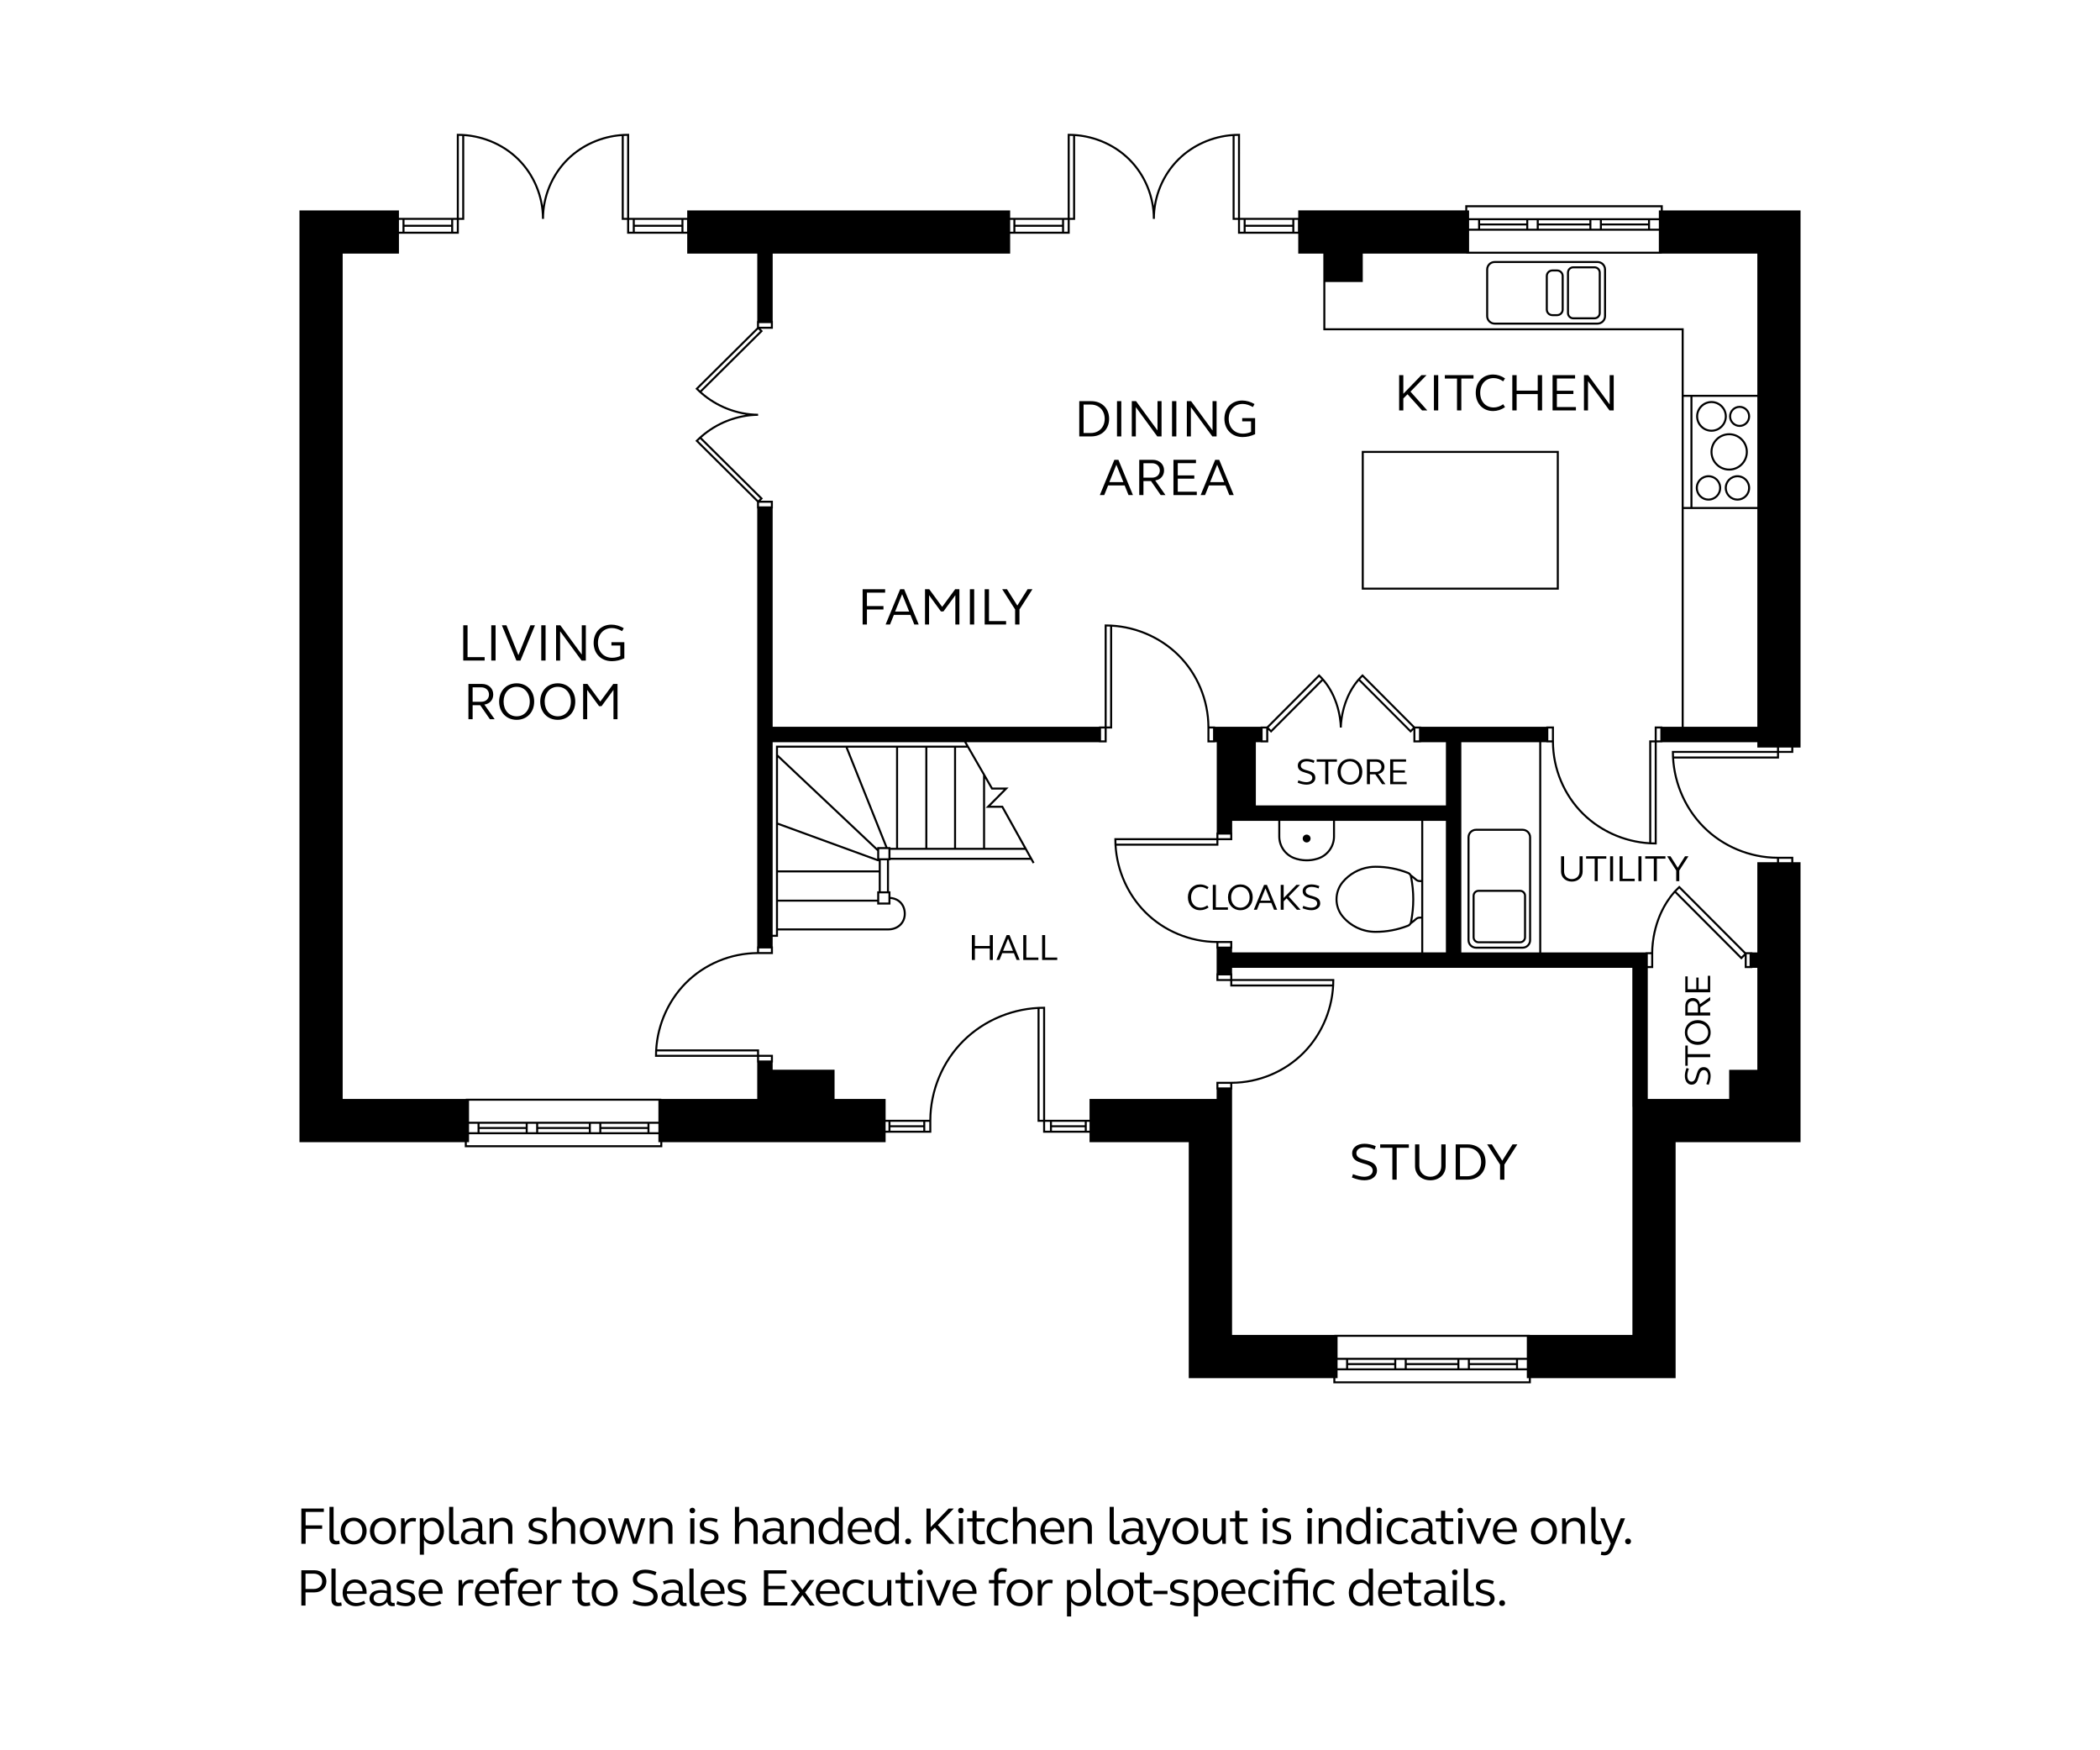 <?xml version="1.0" encoding="utf-8"?>
<!-- Generator: Adobe Illustrator 27.8.1, SVG Export Plug-In . SVG Version: 6.00 Build 0)  -->
<svg version="1.1" id="Silverton_Ground" xmlns="http://www.w3.org/2000/svg" xmlns:xlink="http://www.w3.org/1999/xlink" x="0px"
	 y="0px" viewBox="0 0 680.315 566.929" enable-background="new 0 0 680.315 566.929" xml:space="preserve">
<g>
	<path d="M576.328,243.87h4.627v-1.736h2.347V68.149h-44.625v-1.679l-63.989-0.001v1.68h-54.109v2.415h-1.592h-0.325
		h-15.12h-0.325h-1.501V43.348h-0.325c-7.435,0-14.651,2.92-19.802,8.012c-4.163,4.12-6.89,9.557-7.786,15.346
		c-0.896-5.789-3.622-11.226-7.785-15.346c-5.15-5.092-12.367-8.012-19.802-8.012h-0.325v27.216h-1.501h-0.325
		h-15.12h-0.325h-1.368v-2.414H222.629v2.414h-1.543h-0.325h-15.12h-0.325h-1.501V43.348h-0.325
		c-7.434,0-14.651,2.92-19.801,8.012c-4.163,4.12-6.89,9.556-7.786,15.345
		c-0.896-5.79-3.623-11.226-7.786-15.345c-5.15-5.092-12.368-8.012-19.802-8.012h-0.325v27.216h-1.501h-0.325
		H131.044h-0.325h-1.477v-2.414H97.014v301.817h53.557v1.632h63.989v-1.635h72.342v-3.063h1.245h0.325h10.628h0.325
		h2.281v-3.87c0.001-9.63,3.894-19.006,10.683-25.724c6.285-6.214,14.837-9.974,23.733-10.493v36.542h1.804v3.546
		h2.861v-0.001h10.628h0.325h1.226v3.063h32.143v76.428h46.838v1.682h63.989v-1.682h46.898v-76.428h40.467v-90.685
		h-2.347v-1.767h-4.952c-8.952,0-17.667-3.619-23.911-9.93c-5.736-5.801-9.223-13.68-9.744-21.888h33.98V243.87z
		 M545.444,128.537h2.19v35.68h-2.19V128.537z M569.301,164.217h-21.017v-35.68h21.017V164.217z M569.301,164.867
		v70.543h-23.857v-70.543H569.301z M580.304,243.219h-3.976v-1.086h3.976V243.219z M569.301,127.887h-23.857v-21.562
		H429.356V91.345h12.123v-9.197h33.534v0.04h63.339v-0.04h30.95V127.887z M475.924,81.538v-6.812h18.521h4.045
		h16.406h4.045h18.46v6.812H475.924z M479.497,73.028h14.949v1.047h-14.949V73.028z M498.491,73.028h16.406v1.047
		h-16.406V73.028z M518.942,73.028h14.951v1.047h-14.951V73.028z M537.402,74.075h-2.858V71.331h2.858V74.075z
		 M533.893,72.378h-14.951V71.331h14.951V72.378z M518.292,74.075h-2.744V71.331h2.744V74.075z M514.897,72.378h-16.406
		V71.331h16.406V72.378z M497.84,74.075h-2.744V71.331h2.744V74.075z M494.446,72.378h-14.949V71.331h14.949V72.378z
		 M478.846,74.075h-2.922V71.331h2.922V74.075z M475.337,67.12l62.688,0.001v1.029h-0.624v2.532h-18.46h-4.045
		h-16.406h-4.045h-18.521v-2.532h-0.587V67.12z M419.311,71.214h1.176v3.841h-1.176V71.214z M418.661,75.055h-15.12
		v-1.595h15.12V75.055z M418.661,71.214v1.595h-15.12v-1.595H418.661z M402.89,71.214v3.841h-1.176v-3.841
		H402.89z M399.963,44.035c0.366-0.019,0.733-0.031,1.101-0.035v26.564h-1.101V44.035z M346.54,43.999
		c0.367,0.004,0.733,0.016,1.1,0.035v26.53h-1.1V43.999z M344.713,71.214h1.176v3.841h-1.176V71.214z
		 M344.063,75.055h-15.12v-1.595h15.12V75.055z M344.063,71.214v1.595h-15.12v-1.595H344.063z M328.943,75.706
		h15.12h0.325h2.151v-4.491h1.75V44.075c6.519,0.487,12.721,3.249,17.27,7.747
		c5.031,4.981,7.917,11.93,7.917,19.067h0.65c0-7.137,2.886-14.086,7.918-19.067
		c4.549-4.497,10.75-7.259,17.269-7.747v27.139h1.751v4.491h2.151h0.325h15.12h0.325h1.592v6.443h8.128v24.826
		h116.088v20.912v36.98v70.543h-6.258v-0.086h-2.477v4.492h-1.773v32.988c-7.963-0.509-15.605-3.892-21.233-9.456
		c-6.124-6.061-9.637-14.52-9.637-23.207v-4.817h-2.477v0.086h-40.585v-0.082h-2.016l-16.94-16.979l-0.23,0.221
		c-4.583,4.397-6.217,10.097-6.8,13.675c-0.583-3.578-2.217-9.278-6.801-13.675l-0.23-0.221l-16.939,16.979
		h-2.016v0.082h-14.749v-0.085h-1.834c-0.086-8.746-3.651-17.239-9.823-23.345
		c-6.241-6.171-14.911-9.711-23.788-9.711h-0.325v33.056h-1.826v0.085H250.312v-70.744h0.066v-2.477h-3.952
		l0.723-0.729l-19.852-19.696c5.046-4.458,11.618-7.021,18.298-7.085l-0.003-0.325l0.003-0.325
		c-6.68-0.064-13.252-2.627-18.298-7.085l19.852-19.696l-0.754-0.76h3.983v-2.477h-0.057V82.15h76.928v-6.445
		h1.368H328.943z M537.885,235.974v3.841h-1.176v-3.841H537.885z M536.059,240.466v32.403
		c-0.375-0.004-0.749-0.015-1.123-0.031v-32.372H536.059z M501.589,239.815v-3.841h1.176v3.841H501.589z
		 M473.411,308.492v-68.082h25.241v68.082H473.411z M398.553,315.933v1.176h-3.841v-1.176H398.553z M398.553,306.61
		h-3.841v-1.167h3.841V306.61z M399.138,307.269h0.065v-2.477h-4.817c-8.688,0-17.146-3.513-23.207-9.637
		c-5.565-5.629-8.948-13.271-9.457-21.233h32.989v-1.772h4.492v-2.478h-0.027v-3.792h14.932v5.009h0
		c-0.014,3.242,1.922,6.115,4.932,7.319l0.121-0.302l-0.115,0.304c1.368,0.521,2.822,0.783,4.277,0.783
		c1.187,0,2.376-0.174,3.518-0.526l0,0c0.001-0,0.002-0.001,0.003-0.001
		c0.001-0,0.002-0,0.002-0.001l-0-0c3.321-0.961,5.641-4.044,5.641-7.501v-5.085h27.936v19.189
		l-0.566-0.021c-0.336-0.011-0.659-0.143-0.908-0.369c-0.526-0.491-1.111-0.959-1.733-1.394
		c-0.21-0.38-0.539-0.684-0.954-0.846c-3.403-1.336-6.987-2.014-10.651-2.014c-0.683,0-1.365,0.049-2.029,0.146
		c-3.482,0.505-6.638,2.272-8.885,4.977c-2.728,3.329-2.728,8.159,0.001,11.486c2.708,3.256,6.686,5.124,10.913,5.124
		c3.661,0,7.245-0.679,10.649-2.015c0.407-0.157,0.73-0.453,0.942-0.823c0.607-0.419,1.194-0.885,1.742-1.391
		c0.25-0.23,0.572-0.362,0.908-0.373l0.572-0.019v10.954h-61.284V307.269z M361.688,273.272
		c-0.017-0.374-0.027-0.748-0.031-1.123l32.404,0.001v1.122H361.688z M410.859,240.469v-4.034l0.915,0.912l16.761-16.8
		c5.549,6.561,5.509,15.009,5.508,15.101h0.001c0,0.002,0,0.008,0,0.009l0.325-0.004l0.325,0.004
		c0-0.001,0-0.007,0-0.009h0.001c-0.001-0.092-0.041-8.54,5.508-15.101l16.761,16.8l0.915-0.912v4.034h2.477v-0.06
		h8.057v20.471h-61.572v-20.471h1.544v0.06H410.859z M410.209,235.978v3.841h-1.176v-3.841H410.209z
		 M410.994,235.651l16.352-16.39c0.264,0.261,0.518,0.527,0.761,0.796l-16.334,16.371L410.994,235.651z
		 M440.63,220.057c0.243-0.269,0.496-0.535,0.76-0.796l16.352,16.39l-0.778,0.777L440.63,220.057z
		 M459.704,235.978v3.841h-1.176v-3.841H459.704z M456.023,299.538c-3.33,1.308-6.834,1.971-10.414,1.971
		c-4.034,0-7.829-1.782-10.412-4.888c-2.531-3.087-2.531-7.57-0.001-10.658c2.144-2.58,5.154-4.266,8.477-4.748
		c0.633-0.092,1.284-0.139,1.935-0.139c3.583,0,7.087,0.662,10.414,1.969h0.001
		c0.391,0.152,0.675,0.49,0.761,0.903c0.981,4.873,0.981,9.815,0,14.687
		C456.699,299.05,456.415,299.387,456.023,299.538z M457.509,284.316c0.349,0.271,0.686,0.55,0.998,0.841
		c0.365,0.333,0.837,0.525,1.326,0.542l0.589,0.022v11.167l-0.594,0.02c-0.491,0.017-0.962,0.21-1.327,0.545
		c-0.319,0.294-0.654,0.57-0.996,0.836C458.378,293.649,458.379,288.956,457.509,284.316z M414.758,270.89
		l-0.325-0.001h0.325v-5.009h17.078v5.085c0,3.171-2.128,5.999-5.176,6.878l0.09,0.312l-0.096-0.31
		c-2.403,0.74-5.021,0.654-7.373-0.24l0,0C416.52,276.5,414.745,273.865,414.758,270.89z M398.553,270.323v1.177
		h-3.841v-1.177H398.553z M461.073,265.88h7.338v42.611h-7.338V265.88z M391.807,235.975h1.176v3.841h-1.176
		V235.975z M359.636,202.951v32.373h-1.123v-32.403C358.888,202.925,359.262,202.935,359.636,202.951z
		 M357.863,235.975v3.841h-1.176v-3.841H357.863z M273.94,242.173l12.87,32.201h-2.63v0.39l-32.147-30.313v-2.278
		H273.94z M287.817,278.011h-2.987v-2.986h2.987V278.011z M284.831,289.352h2.987v2.987h-2.987V289.352z
		 M284.18,288.702v2.702h-32.147v-8.833h32.645v6.131H284.18z M284.18,275.658v2.55l-32.147-11.734v-21.129
		L284.18,275.658z M284.069,278.859c0.033,0.016,0.253,0.115,0.509,0.115c0.033,0,0.067-0.016,0.101-0.02v2.966
		h-32.645v-14.754L284.069,278.859z M252.034,292.054h32.147v0.935h4.288v-1.806c2.561,0.226,4.317,2.124,4.317,4.803
		c0,2.743-2.126,4.734-5.056,4.734h-35.695V292.054z M287.339,288.702h-2.01v-10.04h2.01V288.702z M287.51,274.375
		l-12.87-32.201h15.65v32.438h-1.823v-0.236H287.51z M300.418,274.611v-32.438h8.66v32.438H300.418z
		 M299.768,274.611h-8.827v-32.438h8.827V274.611z M288.468,275.261h43.628l1.439,2.584h-45.067V275.261z
		 M319.123,274.611v-22.454l2.064,3.584h3.991l-5.856,5.896h5.186l7.224,12.974H319.123z M318.473,274.611h-8.744
		v-32.438h3.644l5.101,8.854V274.611z M251.383,241.523v61.27h-1.075l0.003-62.384h62.045l0.641,1.113H251.383z
		 M249.742,307.204v1.176h-3.841v-1.176H249.742z M245.629,162.07L226.197,142.79
		c0.203-0.2,0.409-0.397,0.618-0.589l19.416,19.263L245.629,162.07z M249.728,164.015h-3.841v-1.176h3.841
		V164.015z M249.728,104.661v1.176h-3.841v-1.176H249.728z M245.629,106.637l0.602,0.606l-19.416,19.263
		c-0.209-0.193-0.415-0.39-0.618-0.589L245.629,106.637z M328.293,71.214v3.841h-1.043v-3.841H328.293z
		 M221.411,71.214h1.176v3.841h-1.176V71.214z M220.761,75.055h-15.12v-1.595h15.12V75.055z M220.761,71.214v1.595
		h-15.12v-1.595H220.761z M204.991,71.214v3.841h-1.176v-3.841H204.991z M202.065,44.034
		c0.366-0.019,0.732-0.03,1.1-0.035v26.564h-1.1V44.034z M148.64,43.999
		c0.368,0.004,0.734,0.016,1.1,0.035v26.53h-1.1V43.999z M146.814,71.214h1.176v3.841h-1.176V71.214z
		 M146.164,75.055H131.044v-1.595h15.12V75.055z M146.164,71.214v1.595H131.044v-1.595H146.164z M130.394,71.214
		v3.841h-1.151v-3.841H130.394z M111.014,82.15h18.229v-6.445h1.477h0.325h15.12h0.325h2.151v-4.491h1.75V44.075
		c6.518,0.487,12.72,3.249,17.269,7.747c5.032,4.98,7.918,11.93,7.918,19.067h0.65
		c0-7.137,2.886-14.087,7.918-19.067c4.549-4.497,10.751-7.259,17.269-7.747v27.139h1.75v4.491h2.151h0.325h15.12
		h0.325h1.543v6.445h22.693v21.86h-0.085v2.1l-19.96,19.803l0.229,0.231c4.368,4.402,10.097,7.283,16.141,8.208
		c-6.045,0.925-11.774,3.806-16.141,8.208l-0.229,0.231l19.96,19.803v2.07h0.075v70.744l-0.003,71.144h-0.058v1.834
		c-8.745,0.086-17.238,3.651-23.345,9.822c-6.171,6.242-9.711,14.912-9.711,23.789v0.325h33.056v1.826h0.058
		v11.815h-31.074v-0.085H150.896v0.088h-39.882V82.15z M212.877,340.55h32.373v1.123h-32.403
		C212.851,341.298,212.86,340.924,212.877,340.55z M245.901,343.5v-1.176h3.841v1.176H245.901z M213.3,356.53
		v6.814h-18.498h-4.045h-16.406h-4.045h-18.359v-6.814H213.3z M209.751,365.041h-14.95v-1.047h14.95V365.041z
		 M190.756,365.041h-16.406v-1.047h16.406V365.041z M170.305,365.041H155.354v-1.047h14.951V365.041z M151.946,363.994
		h2.758v2.744h-2.758V363.994z M155.354,365.691h14.951v1.047H155.354V365.691z M170.956,363.994h2.744v2.744h-2.744
		V363.994z M174.35,365.691h16.406v1.047h-16.406V365.691z M191.407,363.994h2.744v2.744h-2.744V363.994z
		 M194.801,365.691h14.95v1.047h-14.95V365.691z M210.401,363.994h2.898v2.744h-2.898V363.994z M213.91,370.949
		h-62.688v-0.981h0.725v-2.579h18.359h4.045h16.406h4.045h18.498v2.576h0.61V370.949z M287.822,366.25h-0.92
		v-2.894h0.92V366.25z M288.473,363.356h10.628v1.122h-10.628V363.356z M288.473,366.25v-1.122h10.628v1.122
		H288.473z M301.057,366.25h-1.306v-2.894h1.306V366.25z M336.774,362.705v-35.924
		c0.384-0.016,0.769-0.025,1.153-0.029l-0.001,35.953H336.774z M340.138,366.251h-1.56v-2.896h1.56V366.251z
		 M340.789,363.356h10.628v1.122h-10.628V363.356z M340.789,366.25v-1.122h10.628v1.122H340.789z M352.067,366.25
		v-2.894h0.9v2.894H352.067z M352.967,355.964v6.741h-1.226h-0.325h-10.628h-0.325h-1.887l0.001-36.605h-0.325
		c-9.82,0-19.413,3.916-26.319,10.743c-6.835,6.764-10.78,16.173-10.868,25.861h-1.639h-0.325h-10.628h-0.325h-1.245
		v-6.741h-16.537v-9.47h-20.056v-2.344h0.084v-2.477h-4.492v-1.773h-32.988c0.508-7.963,3.891-15.605,9.456-21.233
		c6.061-6.124,14.521-9.637,23.207-9.637h4.817v-2.477h-0.084l0-3.109h1.725v-2.072h35.695
		c3.306,0,5.706-2.265,5.706-5.385c0-3.062-2.025-5.225-4.967-5.453v-1.832h-0.478v-10.04h0.478v-0.166h45.429
		l0.669,1.201l0.568-0.316l-1.496-2.687l-1.159-2.082h-0.001l-7.586-13.624h-4.007l5.856-5.896h-5.179l-8.457-14.681
		h42.931v0.057h2.477v-4.492h1.773v-32.988c7.963,0.508,15.605,3.891,21.232,9.456
		c6.125,6.061,9.638,14.52,9.638,23.207v4.817h2.477v-0.057h0.543v29.263h-0.114v1.827l-33.057-0.001v0.325
		c0,8.876,3.54,17.547,9.711,23.789c6.107,6.171,14.6,9.736,23.346,9.822v1.834h0.076v8.014h-0.076v2.477h4.492
		v1.773h32.988c-0.509,7.963-3.892,15.604-9.457,21.233c-6.061,6.124-14.519,9.637-23.206,9.637h-4.817v2.477h0.076
		v3.085H352.967z M399.205,318.882v-1.123h32.403c-0.004,0.375-0.015,0.749-0.031,1.123H399.205z M394.712,352.229v-1.176
		h3.841v1.176H394.712z M494.628,433.004v6.814h-18.45h-4.045h-16.406h-4.045h-18.365v-6.814H494.628z
		 M433.317,440.468h2.764v2.744h-2.764V440.468z M451.682,441.515H436.731v-1.047h14.951V441.515z M436.731,442.166
		h14.951v1.047H436.731V442.166z M452.332,440.468h2.744v2.744h-2.744V440.468z M472.133,441.515h-16.406v-1.047
		h16.406V441.515z M455.727,442.166h16.406v1.047h-16.406V442.166z M472.784,440.468h2.744v2.744h-2.744V440.468z
		 M491.127,441.515h-14.949v-1.047h14.949V441.515z M476.178,442.166h14.949v1.047h-14.949V442.166z M491.778,440.468
		h2.851v2.744h-2.851V440.468z M495.287,447.423h-62.688v-1.031h0.719v-2.529h18.365h4.045h16.406h4.045h18.45
		v2.529h0.658V447.423z M495.612,432.392v-0.038h-63.339v0.038h-33.135v-79.513h0.065v-1.834
		c8.745-0.086,17.238-3.651,23.345-9.822c6.171-6.242,9.711-14.913,9.711-23.789v-0.325h-33.056v-1.826h-0.065
		v-1.791h129.671v44.995h0.025v73.905H495.612z M533.814,309.071h1.106v3.841h-1.106V309.071z M533.809,355.964V313.562
		h1.762v-4.673l0.009-0c-0.005-0.111-0.467-11.074,7.03-19.659l21.507,21.555l1.1-1.096v3.874h2.477v-0.07
		h1.608v33.023h-9.123v9.449H533.809z M543.052,288.75l0.963-0.961l21.066,21.113l-0.963,0.961L543.052,288.75z
		 M566.79,312.912h-0.924v-3.841h0.924V312.912z M580.304,278.163v1.116h-3.976v-1.116H580.304z M551.628,268.041
		c6.291,6.357,15.04,10.028,24.05,10.115v1.124h-6.377v29.212h-1.608v-0.071h-2.175l-21.501-21.551l-1.885,1.881
		l0.017,0.017c-6.777,7.734-7.221,17.377-7.225,19.653h-1.829v0.071h-33.792v-68.082h1.637v0.056h1.834
		c0.086,8.746,3.651,17.239,9.822,23.346c6.241,6.171,14.912,9.71,23.789,9.71h0.325v-33.056h1.826v-0.056h30.766
		v1.724h6.377v1.086h-34.05v0.325C541.628,252.685,545.274,261.614,551.628,268.041z M575.677,245.045H542.312
		c-0.018-0.391-0.028-0.783-0.032-1.176h33.398V245.045z"/>
	<path d="M553.48,153.925c-2.268,0-4.112,1.845-4.112,4.112c0,2.268,1.845,4.112,4.112,4.112
		s4.112-1.845,4.112-4.112C557.592,155.769,555.748,153.925,553.48,153.925z M553.48,161.499
		c-1.909,0-3.462-1.553-3.462-3.462c0-1.909,1.553-3.461,3.462-3.461s3.462,1.553,3.462,3.461
		C556.942,159.946,555.389,161.499,553.48,161.499z"/>
	<path d="M554.447,139.839c2.741,0,4.971-2.23,4.971-4.97s-2.229-4.97-4.971-4.97
		c-2.74,0-4.97,2.229-4.97,4.97S551.707,139.839,554.447,139.839z M554.447,130.55
		c2.383,0,4.32,1.938,4.32,4.319s-1.938,4.32-4.32,4.32c-2.382,0-4.319-1.938-4.319-4.32
		S552.065,130.55,554.447,130.55z"/>
	<path d="M562.864,153.925c-2.268,0-4.112,1.845-4.112,4.112c0,2.268,1.845,4.112,4.112,4.112
		c2.267,0,4.111-1.845,4.111-4.112C566.975,155.769,565.13,153.925,562.864,153.925z M562.864,161.499
		c-1.909,0-3.462-1.553-3.462-3.462c0-1.909,1.553-3.461,3.462-3.461c1.908,0,3.461,1.553,3.461,3.461
		C566.325,159.946,564.772,161.499,562.864,161.499z"/>
	<path d="M563.563,138.281c1.881,0,3.412-1.531,3.412-3.412s-1.531-3.412-3.412-3.412s-3.412,1.531-3.412,3.412
		S561.682,138.281,563.563,138.281z M563.563,132.107c1.522,0,2.762,1.239,2.762,2.762s-1.239,2.762-2.762,2.762
		s-2.762-1.239-2.762-2.762S562.04,132.107,563.563,132.107z"/>
	<path d="M566.229,146.377c0-3.336-2.714-6.05-6.05-6.05s-6.051,2.714-6.051,6.05
		c0,3.336,2.715,6.051,6.051,6.051S566.229,149.713,566.229,146.377z M554.779,146.377
		c0-2.978,2.423-5.4,5.4-5.4s5.399,2.422,5.399,5.4c0,2.978-2.422,5.4-5.399,5.4
		S554.779,149.355,554.779,146.377z"/>
	<path d="M517.542,84.542h-33.332c-1.517,0-2.75,1.234-2.75,2.75v15.1c0,1.517,1.233,2.751,2.75,2.751h33.332
		c1.517,0,2.75-1.234,2.75-2.751V87.292C520.292,85.776,519.058,84.542,517.542,84.542z M519.641,102.392
		c0,1.158-0.941,2.1-2.1,2.1h-33.332c-1.158,0-2.1-0.942-2.1-2.1V87.292
		c0-1.158,0.941-2.1,2.1-2.1h33.332c1.158,0,2.1,0.942,2.1,2.1V102.392z"/>
	<path d="M516.548,86.258h-6.881c-1.119,0-2.029,0.911-2.029,2.029v13.109c0,1.119,0.91,2.03,2.029,2.03h6.881
		c1.119,0,2.029-0.911,2.029-2.03V88.288C518.578,87.169,517.668,86.258,516.548,86.258z M517.927,101.397
		c0,0.761-0.618,1.379-1.379,1.379h-6.881c-0.761,0-1.379-0.619-1.379-1.379V88.288
		c0-0.76,0.618-1.379,1.379-1.379h6.881c0.761,0,1.379,0.619,1.379,1.379V101.397z"/>
	<path d="M504.44,87.285h-1.539c-1.174,0-2.129,0.955-2.129,2.128v10.859c0,1.173,0.955,2.128,2.129,2.128h1.539
		c1.174,0,2.129-0.955,2.129-2.128V89.413C506.569,88.24,505.614,87.285,504.44,87.285z M505.918,100.272
		c0,0.815-0.663,1.478-1.478,1.478h-1.539c-0.815,0-1.478-0.663-1.478-1.478V89.413c0-0.815,0.663-1.478,1.478-1.478
		h1.539c0.815,0,1.478,0.663,1.478,1.478V100.272z"/>
	<path d="M493.267,268.45h-15.1c-1.517,0-2.75,1.233-2.75,2.75v33.332c0,1.517,1.233,2.75,2.75,2.75h15.1
		c1.517,0,2.75-1.233,2.75-2.75v-33.332C496.017,269.683,494.784,268.45,493.267,268.45z M495.367,304.532
		c0,1.158-0.941,2.1-2.1,2.1h-15.1c-1.158,0-2.1-0.941-2.1-2.1v-33.332
		c0-1.158,0.941-2.1,2.1-2.1h15.1c1.158,0,2.1,0.941,2.1,2.1V304.532z"/>
	<path d="M492.441,288.218h-13.447c-1.067,0-1.935,0.868-1.935,1.935v13.447c0,1.067,0.868,1.935,1.935,1.935
		l13.447,0.001c1.067,0,1.935-0.869,1.935-1.937v-13.447C494.377,289.086,493.508,288.218,492.441,288.218z
		 M493.726,303.601c0,0.709-0.576,1.286-1.285,1.286l-13.447-0.001c-0.709,0-1.285-0.576-1.285-1.285v-13.447
		c0-0.709,0.576-1.285,1.285-1.285h13.447c0.709,0,1.285,0.576,1.285,1.285V303.601z"/>
	<path d="M388.938,287.288c0.744,0,1.499,0.264,2.171,0.743l0.42-0.672c-0.852-0.587-1.799-0.887-2.723-0.887
		c-2.351,0-3.97,1.715-3.97,4.173c0,2.459,1.619,4.174,3.97,4.174c0.924,0,1.871-0.3,2.723-0.887l-0.42-0.672
		c-0.672,0.479-1.427,0.743-2.171,0.743c-1.835,0-3.082-1.367-3.082-3.358
		C385.856,288.655,387.103,287.288,388.938,287.288z"/>
	<polygon points="393.883,286.616 392.9,286.616 392.9,294.675 397.793,294.675 397.793,293.896 393.883,293.896 	"/>
	<path d="M401.826,286.472c-2.338,0-4.005,1.727-4.005,4.173c0,2.447,1.667,4.174,4.005,4.174
		c2.352,0,4.006-1.727,4.006-4.174C405.832,288.199,404.177,286.472,401.826,286.472z M401.826,294.016
		c-1.751,0-2.986-1.392-2.986-3.371c0-1.978,1.235-3.37,2.986-3.37c1.752,0,2.999,1.392,2.999,3.37
		C404.825,292.625,403.578,294.016,401.826,294.016z"/>
	<path d="M409.507,286.616l-3.322,8.06h1.007l0.888-2.207h3.778l0.888,2.207h1.007l-3.322-8.06H409.507z
		 M408.356,291.713l1.606-3.971l1.607,3.971H408.356z"/>
	<polygon points="421.157,286.616 419.982,286.616 415.856,290.873 415.856,286.616 414.896,286.616 414.896,294.675 
		415.856,294.675 415.856,291.941 416.815,290.981 420.137,294.675 421.325,294.675 417.487,290.381 	"/>
	<path d="M422.984,288.63c0-0.815,0.768-1.355,1.919-1.355c0.684,0,1.451,0.168,2.267,0.504l0.24-0.768
		c-0.912-0.359-1.775-0.539-2.579-0.539c-1.667,0-2.818,0.887-2.818,2.158c0,2.975,4.701,1.775,4.701,3.982
		c0,0.839-0.768,1.403-1.954,1.403c-0.732,0-1.644-0.24-2.555-0.601l-0.24,0.768
		c1.031,0.42,2.015,0.636,2.866,0.636c1.703,0,2.867-0.899,2.867-2.206
		C427.698,289.566,422.984,290.789,422.984,288.63z"/>
	<polygon points="454.623,129.06 455.983,127.701 460.691,132.936 462.375,132.936 456.935,126.851 462.136,121.513 
		460.47,121.513 454.623,127.547 454.623,121.513 453.263,121.513 453.263,132.936 454.623,132.936 	"/>
	<rect x="464.534" y="121.513" width="1.395" height="11.423"/>
	<polygon points="472.014,132.936 473.408,132.936 473.408,122.618 477.351,122.618 477.351,121.513 468.07,121.513 
		468.07,122.618 472.014,122.618 	"/>
	<path d="M483.709,133.14c1.309,0,2.652-0.425,3.858-1.258l-0.595-0.952c-0.952,0.68-2.022,1.054-3.076,1.054
		c-2.602,0-4.369-1.938-4.369-4.759c0-2.822,1.768-4.76,4.369-4.76c1.054,0,2.124,0.374,3.076,1.054l0.595-0.952
		c-1.206-0.833-2.55-1.258-3.858-1.258c-3.331,0-5.626,2.431-5.626,5.916
		C478.084,130.709,480.378,133.14,483.709,133.14z"/>
	<polygon points="491.326,127.65 498.159,127.65 498.159,132.936 499.57,132.936 499.57,121.513 498.159,121.513 
		498.159,126.528 491.326,126.528 491.326,121.513 489.931,121.513 489.931,132.936 491.326,132.936 	"/>
	<polygon points="510.535,131.848 504.365,131.848 504.365,127.616 509.719,127.616 509.719,126.562 504.365,126.562 
		504.365,122.601 510.263,122.601 510.263,121.513 502.97,121.513 502.97,132.936 510.535,132.936 	"/>
	<polygon points="514.446,123.451 521.398,132.936 522.775,132.936 522.775,121.513 521.465,121.513 521.465,130.999 
		514.513,121.513 513.136,121.513 513.136,132.936 514.446,132.936 	"/>
	<polygon points="279.456,202.282 280.85,202.282 280.85,197.421 286.204,197.421 286.204,196.315 280.85,196.315 
		280.85,191.964 286.748,191.964 286.748,190.859 279.456,190.859 	"/>
	<path d="M291.61,190.859l-4.708,11.423h1.428l1.258-3.128h5.354l1.258,3.128h1.428l-4.708-11.423H291.61z
		 M289.978,198.084l2.278-5.627l2.278,5.627H289.978z"/>
	<polygon points="305.227,196.571 301.045,190.859 299.668,190.859 299.668,202.282 300.978,202.282 300.978,192.797 
		304.819,198.05 305.635,198.05 309.494,192.797 309.494,202.282 310.802,202.282 310.802,190.859 309.425,190.859 
			"/>
	<rect x="314.203" y="190.859" width="1.395" height="11.423"/>
	<polygon points="320.391,190.859 318.997,190.859 318.997,202.282 325.932,202.282 325.932,201.178 320.391,201.178 	
		"/>
	<polygon points="324.675,190.859 328.857,197.403 328.857,202.282 330.267,202.282 330.267,197.403 334.466,190.859 
		332.902,190.859 329.571,196.145 326.222,190.859 	"/>
	<path d="M439.41,373.529c0-1.155,1.088-1.921,2.72-1.921c0.969,0,2.057,0.238,3.213,0.714l0.34-1.088
		c-1.292-0.51-2.516-0.765-3.654-0.765c-2.363,0-3.995,1.258-3.995,3.06c0,4.216,6.663,2.516,6.663,5.644
		c0,1.19-1.088,1.989-2.771,1.989c-1.037,0-2.329-0.34-3.62-0.851l-0.341,1.088
		c1.462,0.596,2.856,0.901,4.064,0.901c2.413,0,4.062-1.275,4.062-3.128
		C446.09,374.855,439.41,376.588,439.41,373.529z"/>
	<polygon points="447.127,371.778 451.072,371.778 451.072,382.096 452.465,382.096 452.465,371.778 456.409,371.778 
		456.409,370.673 447.127,370.673 	"/>
	<path d="M466.915,377.676c0,2.058-1.495,3.485-3.553,3.485c-2.039,0-3.553-1.428-3.553-3.485v-7.003h-1.394v7.055
		c0,2.702,2.091,4.572,4.946,4.572c2.856,0,4.964-1.87,4.964-4.572v-7.055h-1.411V377.676z"/>
	<path d="M475.45,370.673h-3.859v11.423h3.859c3.467,0,5.814-2.346,5.814-5.711
		C481.263,372.985,478.916,370.673,475.45,370.673z M475.313,380.992h-2.328v-9.214h2.328
		c2.669,0,4.521,1.904,4.521,4.607C479.834,379.087,477.982,380.992,475.313,380.992z"/>
	<polygon points="486.669,375.959 483.321,370.673 481.774,370.673 485.956,377.217 485.956,382.096 487.366,382.096 
		487.366,377.217 491.565,370.673 490,370.673 	"/>
	<path d="M359.31,135.648c0-3.399-2.346-5.711-5.814-5.711h-3.858v11.423h3.858
		C356.964,141.36,359.31,139.015,359.31,135.648z M351.032,140.256v-9.214h2.329c2.669,0,4.521,1.904,4.521,4.606
		c0,2.703-1.853,4.607-4.521,4.607H351.032z"/>
	<rect x="361.861" y="129.938" width="1.394" height="11.423"/>
	<polygon points="367.964,131.875 374.916,141.36 376.293,141.36 376.293,129.938 374.984,129.938 374.984,139.423 
		368.032,129.938 366.655,129.938 366.655,141.36 367.964,141.36 	"/>
	<rect x="379.694" y="129.938" width="1.394" height="11.423"/>
	<polygon points="385.796,131.875 392.748,141.36 394.125,141.36 394.125,129.938 392.817,129.938 392.817,139.423 
		385.865,129.938 384.488,129.938 384.488,141.36 385.796,141.36 	"/>
	<path d="M402.558,141.564c1.377,0,2.736-0.323,4.046-0.935v-5.202h-4.182v1.054h2.872v3.4
		c-0.815,0.374-1.699,0.577-2.635,0.577c-2.72,0-4.606-1.988-4.606-4.811c0-2.821,1.853-4.81,4.521-4.81
		c1.088,0,2.176,0.373,3.315,1.003l0.526-0.97c-1.326-0.748-2.669-1.139-3.994-1.139
		c-3.383,0-5.763,2.448-5.763,5.915C396.66,139.116,399.09,141.564,402.558,141.564z"/>
	<path d="M357.73,160.36l1.258-3.128h5.354l1.258,3.128h1.428l-4.708-11.423h-1.31l-4.708,11.423H357.73z
		 M361.657,150.535l2.277,5.627h-4.556L361.657,150.535z"/>
	<path d="M377.109,152.355c0-2.006-1.53-3.417-3.688-3.417h-4.352v11.423h1.359v-4.538h2.448l3.144,4.538h1.547
		l-3.332-4.742C375.97,155.397,377.109,154.088,377.109,152.355z M373.216,154.717h-2.788v-4.675h2.788
		c1.478,0,2.516,0.97,2.516,2.346C375.732,153.782,374.695,154.717,373.216,154.717z"/>
	<polygon points="380.153,160.36 387.716,160.36 387.716,159.272 381.546,159.272 381.546,155.04 386.901,155.04 
		386.901,153.986 381.546,153.986 381.546,150.025 387.445,150.025 387.445,148.938 380.153,148.938 	"/>
	<path d="M388.959,160.36h1.428l1.258-3.128h5.354l1.258,3.128h1.428l-4.708-11.423h-1.309L388.959,160.36z
		 M396.591,156.162h-4.556l2.277-5.627L396.591,156.162z"/>
	<polygon points="157.006,212.85 151.465,212.85 151.465,202.532 150.072,202.532 150.072,213.955 157.006,213.955 	
		"/>
	<rect x="159.15" y="202.532" width="1.394" height="11.423"/>
	<polygon points="168.601,213.955 173.309,202.532 171.831,202.532 167.938,212.221 164.062,202.532 162.583,202.532 
		167.292,213.955 	"/>
	<rect x="175.35" y="202.532" width="1.394" height="11.423"/>
	<polygon points="181.453,204.469 188.405,213.955 189.782,213.955 189.782,202.532 188.473,202.532 188.473,212.017 
		181.521,202.532 180.144,202.532 180.144,213.955 181.453,213.955 	"/>
	<path d="M198.214,214.159c1.377,0,2.736-0.323,4.046-0.935v-5.202h-4.182v1.054h2.872v3.4
		c-0.815,0.374-1.699,0.577-2.635,0.577c-2.72,0-4.606-1.988-4.606-4.81c0-2.822,1.853-4.811,4.521-4.811
		c1.088,0,2.176,0.373,3.314,1.002l0.527-0.969c-1.326-0.748-2.669-1.139-3.994-1.139
		c-3.383,0-5.763,2.448-5.763,5.916C192.316,211.71,194.747,214.159,198.214,214.159z"/>
	<path d="M151.754,221.532v11.423h1.359v-4.538h2.448l3.144,4.538h1.547l-3.332-4.742
		c1.734-0.222,2.873-1.53,2.873-3.264c0-2.006-1.53-3.417-3.688-3.417H151.754z M158.417,224.982
		c0,1.395-1.037,2.329-2.516,2.329h-2.788v-4.675h2.788C157.38,222.636,158.417,223.606,158.417,224.982z"/>
	<path d="M167.377,233.159c3.331,0,5.677-2.448,5.677-5.915c0-3.468-2.346-5.916-5.677-5.916
		c-3.315,0-5.678,2.448-5.678,5.916C161.7,230.71,164.062,233.159,167.377,233.159z M167.377,222.466
		c2.481,0,4.249,1.972,4.249,4.777c0,2.805-1.768,4.776-4.249,4.776c-2.482,0-4.233-1.972-4.233-4.776
		C163.144,224.438,164.895,222.466,167.377,222.466z"/>
	<path d="M180.688,233.159c3.331,0,5.677-2.448,5.677-5.915c0-3.468-2.346-5.916-5.677-5.916
		c-3.315,0-5.678,2.448-5.678,5.916C175.01,230.71,177.373,233.159,180.688,233.159z M180.688,222.466
		c2.481,0,4.249,1.972,4.249,4.777c0,2.805-1.768,4.776-4.249,4.776c-2.482,0-4.233-1.972-4.233-4.776
		C176.455,224.438,178.206,222.466,180.688,222.466z"/>
	<polygon points="188.917,232.955 190.225,232.955 190.225,223.469 194.067,228.722 194.882,228.722 198.741,223.469 
		198.741,232.955 200.05,232.955 200.05,221.532 198.673,221.532 194.474,227.244 190.293,221.532 188.917,221.532 
			"/>
	<polygon points="320.648,306.417 315.827,306.417 315.827,302.879 314.843,302.879 314.843,310.939 315.827,310.939 
		315.827,307.209 320.648,307.209 320.648,310.939 321.644,310.939 321.644,302.879 320.648,302.879 	"/>
	<path d="M326.111,302.879l-3.322,8.06h1.007l0.888-2.207h3.778l0.887,2.207h1.008l-3.322-8.06H326.111z
		 M324.959,307.977l1.606-3.971l1.607,3.971H324.959z"/>
	<polygon points="332.483,302.879 331.5,302.879 331.5,310.939 336.393,310.939 336.393,310.16 332.483,310.16 	
		"/>
	<polygon points="338.59,302.879 337.607,302.879 337.607,310.939 342.5,310.939 342.5,310.16 338.59,310.16 	
		"/>
	<path d="M551.967,345.646c-3.047,0-1.823,4.714-3.982,4.714c-0.815,0-1.355-0.768-1.355-1.919
		c0-0.684,0.168-1.451,0.504-2.268l-0.768-0.239c-0.359,0.911-0.539,1.774-0.539,2.579
		c0,1.666,0.887,2.818,2.158,2.818c2.975,0,1.775-4.701,3.982-4.701c0.839,0,1.403,0.768,1.403,1.954
		c0,0.731-0.24,1.644-0.601,2.555l0.768,0.239c0.42-1.031,0.636-2.014,0.636-2.865
		C554.173,346.81,553.274,345.646,551.967,345.646z"/>
	<polygon points="545.97,338.663 545.97,345.21 546.75,345.21 546.75,342.429 554.03,342.429 554.03,341.445 
		546.75,341.445 546.75,338.663 	"/>
	<path d="M550,338.443c2.446,0,4.173-1.667,4.173-4.006c0-2.351-1.727-4.006-4.173-4.006
		c-2.447,0-4.174,1.655-4.174,4.006C545.827,336.776,547.553,338.443,550,338.443z M550,331.439
		c1.978,0,3.37,1.247,3.37,2.998c0,1.752-1.392,2.986-3.37,2.986c-1.98,0-3.371-1.234-3.371-2.986
		C546.629,332.686,548.021,331.439,550,331.439z"/>
	<path d="M554.03,327.968h-3.202v-1.727l3.202-2.219v-1.092l-3.346,2.351c-0.156-1.224-1.08-2.026-2.303-2.026
		c-1.416,0-2.411,1.078-2.411,2.602v3.07h8.06V327.968z M550.048,327.968h-3.299v-1.967
		c0-1.043,0.684-1.775,1.655-1.775c0.983,0,1.644,0.732,1.644,1.775V327.968z"/>
	<polygon points="554.03,316.066 553.262,316.066 553.262,320.42 550.276,320.42 550.276,316.642 549.533,316.642 
		549.533,320.42 546.738,320.42 546.738,316.258 545.97,316.258 545.97,321.404 554.03,321.404 	"/>
	<path d="M423.181,253.351c-0.732,0-1.644-0.24-2.555-0.601l-0.24,0.768c1.031,0.42,2.015,0.636,2.866,0.636
		c1.703,0,2.867-0.899,2.867-2.206c0-3.047-4.714-1.823-4.714-3.982c0-0.815,0.768-1.355,1.919-1.355
		c0.684,0,1.451,0.168,2.267,0.504l0.24-0.768c-0.912-0.359-1.775-0.539-2.579-0.539
		c-1.667,0-2.818,0.887-2.818,2.158c0,2.975,4.701,1.775,4.701,3.982C425.135,252.787,424.368,253.351,423.181,253.351
		z"/>
	<polygon points="429.336,254.01 430.32,254.01 430.32,246.73 433.103,246.73 433.103,245.951 426.554,245.951 
		426.554,246.73 429.336,246.73 	"/>
	<path d="M437.328,254.154c2.352,0,4.006-1.727,4.006-4.173c0-2.447-1.654-4.174-4.006-4.174
		c-2.338,0-4.005,1.727-4.005,4.174C433.323,252.427,434.99,254.154,437.328,254.154z M437.328,246.61
		c1.752,0,2.999,1.392,2.999,3.371c0,1.978-1.247,3.37-2.999,3.37c-1.751,0-2.986-1.392-2.986-3.37
		C434.341,248.001,435.577,246.61,437.328,246.61z"/>
	<path d="M443.797,250.808h1.727l2.219,3.202h1.092l-2.351-3.346c1.224-0.156,2.026-1.08,2.026-2.303
		c0-1.416-1.079-2.411-2.603-2.411h-3.07v8.06h0.96V250.808z M443.797,246.73h1.967
		c1.043,0,1.775,0.684,1.775,1.655c0,0.983-0.732,1.644-1.775,1.644h-1.967V246.73z"/>
	<polygon points="455.699,253.243 451.345,253.243 451.345,250.256 455.123,250.256 455.123,249.513 451.345,249.513 
		451.345,246.718 455.507,246.718 455.507,245.951 450.362,245.951 450.362,254.01 455.699,254.01 	"/>
	<path d="M511.716,282.289c0,1.451-1.055,2.459-2.507,2.459c-1.438,0-2.506-1.008-2.506-2.459v-4.941h-0.983v4.978
		c0,1.906,1.475,3.226,3.489,3.226c2.016,0,3.503-1.319,3.503-3.226v-4.978h-0.996V282.289z"/>
	<polygon points="513.832,278.127 516.615,278.127 516.615,285.408 517.598,285.408 517.598,278.127 520.38,278.127 
		520.38,277.348 513.832,277.348 	"/>
	<rect x="521.595" y="277.348" width="0.983" height="8.06"/>
	<polygon points="525.663,277.348 524.679,277.348 524.679,285.408 529.573,285.408 529.573,284.628 525.663,284.628 	
		"/>
	<rect x="530.788" y="277.348" width="0.983" height="8.06"/>
	<polygon points="532.984,278.127 535.766,278.127 535.766,285.408 536.75,285.408 536.75,278.127 539.533,278.127 
		539.533,277.348 532.984,277.348 	"/>
	<polygon points="540.076,277.348 543.026,281.965 543.026,285.408 544.022,285.408 544.022,281.965 546.984,277.348 
		545.88,277.348 543.53,281.078 541.168,277.348 	"/>
	<path d="M423.299,272.875c0.701,0,1.27-0.568,1.27-1.271c0-0.702-0.57-1.271-1.27-1.271
		c-0.703,0-1.272,0.569-1.272,1.271C422.027,272.307,422.596,272.875,423.299,272.875z"/>
	<path d="M504.987,146.052h-63.834v44.938h63.834V146.052z M504.336,190.339h-62.533v-43.637h62.533V190.339z"/>
	<polygon points="104.912,489.728 104.912,488.623 97.62,488.623 97.62,500.046 99.014,500.046 99.014,495.185 
		104.368,495.185 104.368,494.08 99.014,494.08 99.014,489.728 	"/>
	<path d="M110.063,500.097l-0.17-1.07c-0.289,0.067-0.578,0.118-0.816,0.118c-0.612,0-1.003-0.391-1.003-1.003
		v-10.062h-1.343v10.182c0,1.225,0.782,1.989,2.057,1.989C109.162,500.25,109.605,500.2,110.063,500.097z"/>
	<path d="M114.568,500.25c2.448,0,4.199-1.785,4.199-4.335s-1.751-4.334-4.199-4.334c-2.465,0-4.215,1.784-4.215,4.334
		S112.103,500.25,114.568,500.25z M114.568,492.669c1.649,0,2.822,1.343,2.822,3.246
		c0,1.921-1.173,3.247-2.822,3.247c-1.665,0-2.822-1.326-2.822-3.247
		C111.746,494.012,112.902,492.669,114.568,492.669z"/>
	<path d="M124.053,491.582c-2.465,0-4.215,1.784-4.215,4.334s1.75,4.335,4.215,4.335c2.448,0,4.199-1.785,4.199-4.335
		S126.501,491.582,124.053,491.582z M124.053,499.163c-1.665,0-2.822-1.326-2.822-3.247
		c0-1.903,1.156-3.246,2.822-3.246c1.649,0,2.822,1.343,2.822,3.246
		C126.875,497.836,125.702,499.163,124.053,499.163z"/>
	<path d="M131.176,493.349l-0.17-1.563h-1.088v8.261h1.343v-4.471c0-1.666,0.969-2.805,2.38-2.805
		c0.323,0,0.663,0.051,0.986,0.119l0.153-1.105c-0.357-0.085-0.731-0.137-1.037-0.137
		C132.553,491.649,131.584,492.295,131.176,493.349z"/>
	<path d="M140.101,491.582c-1.241,0-2.261,0.56-2.839,1.58l-0.17-1.376h-1.088v11.796h1.343v-4.827
		c0.595,0.952,1.564,1.496,2.754,1.496c2.159,0,3.723-1.802,3.723-4.335
		C143.823,493.383,142.26,491.582,140.101,491.582z M139.778,499.145c-1.445,0-2.448-1.054-2.448-2.566v-1.326
		c0-1.495,1.003-2.566,2.448-2.566c1.546,0,2.668,1.343,2.668,3.229C142.446,497.82,141.325,499.145,139.778,499.145
		z"/>
	<path d="M148.652,499.027c-0.289,0.067-0.578,0.118-0.816,0.118c-0.612,0-1.003-0.391-1.003-1.003v-10.062H145.49
		v10.182c0,1.225,0.782,1.989,2.057,1.989c0.373,0,0.815-0.051,1.274-0.153L148.652,499.027z"/>
	<path d="M153.088,495.032c-2.346,0-3.773,1.003-3.773,2.737c0,1.41,1.241,2.481,2.873,2.481
		c1.139,0,2.21-0.51,2.873-1.377c0.102,0.85,0.68,1.377,1.581,1.377c0.306,0,0.612-0.034,0.884-0.085l-0.102-1.02
		c-0.102,0.018-0.306,0.052-0.442,0.052c-0.476,0-0.748-0.289-0.748-0.748v-3.995c0-1.717-1.292-2.872-3.162-2.872
		c-1.054,0-2.107,0.221-3.264,0.663l0.374,0.985c0.952-0.408,1.853-0.612,2.737-0.612
		c1.207,0,2.023,0.748,2.023,1.803v0.85C154.295,495.1,153.666,495.032,153.088,495.032z M154.941,496.783
		c0,1.462-1.003,2.481-2.431,2.481c-1.071,0-1.87-0.68-1.87-1.58c0-1.122,0.969-1.803,2.601-1.803
		c0.561,0,1.122,0.068,1.7,0.204V496.783z"/>
	<path d="M165.991,500.046v-5.389c0-1.818-1.309-3.076-3.145-3.076c-1.309,0-2.414,0.629-2.975,1.717l-0.17-1.513
		h-1.088v8.261h1.343v-4.657c0-1.581,1.071-2.669,2.499-2.669c1.275,0,2.176,0.884,2.176,2.142v5.185H165.991z"/>
	<path d="M172.57,493.893c0-0.765,0.697-1.275,1.768-1.275c0.714,0,1.53,0.188,2.379,0.544l0.306-1.002
		c-0.969-0.392-1.921-0.578-2.788-0.578c-1.768,0-3.009,0.969-3.009,2.312c0,3.094,4.743,1.887,4.743,3.978
		c0,0.799-0.731,1.343-1.836,1.343c-0.799,0-1.7-0.204-2.652-0.595l-0.323,1.003
		c1.088,0.425,2.124,0.629,3.077,0.629c1.819,0,3.06-0.986,3.06-2.38
		C177.296,494.709,172.57,495.933,172.57,493.893z"/>
	<path d="M186.34,500.046v-5.389c0-1.818-1.309-3.076-3.145-3.076c-1.258,0-2.329,0.611-2.89,1.648v-5.15h-1.343
		v11.967h1.343v-4.657c0-1.581,1.071-2.669,2.499-2.669c1.275,0,2.176,0.884,2.176,2.142v5.185H186.34z"/>
	<path d="M192.068,500.25c2.448,0,4.199-1.785,4.199-4.335s-1.751-4.334-4.199-4.334c-2.465,0-4.215,1.784-4.215,4.334
		S189.603,500.25,192.068,500.25z M192.068,492.669c1.649,0,2.822,1.343,2.822,3.246
		c0,1.921-1.173,3.247-2.822,3.247c-1.665,0-2.822-1.326-2.822-3.247
		C189.246,494.012,190.403,492.669,192.068,492.669z"/>
	<polygon points="206.331,500.046 209.051,491.786 207.674,491.786 205.651,498.449 203.611,491.786 202.336,491.786 
		200.314,498.449 198.274,491.786 196.914,491.786 199.617,500.046 200.943,500.046 202.982,493.383 205.005,500.046 
			"/>
	<path d="M217.857,500.046v-5.389c0-1.818-1.309-3.076-3.144-3.076c-1.309,0-2.414,0.629-2.975,1.717l-0.17-1.513
		h-1.088v8.261h1.343v-4.657c0-1.581,1.071-2.669,2.499-2.669c1.275,0,2.176,0.884,2.176,2.142v5.185H217.857z"/>
	<rect x="223.62" y="491.786" width="1.343" height="8.261"/>
	<path d="M224.3,488.369c-0.544,0-0.918,0.374-0.918,0.9c0,0.527,0.374,0.901,0.918,0.901
		c0.527,0,0.901-0.374,0.901-0.901C225.201,488.743,224.827,488.369,224.3,488.369z"/>
	<path d="M229.603,499.213c-0.799,0-1.7-0.204-2.652-0.595l-0.323,1.003c1.088,0.425,2.124,0.629,3.077,0.629
		c1.819,0,3.06-0.986,3.06-2.38c0-3.162-4.726-1.938-4.726-3.978c0-0.765,0.697-1.275,1.768-1.275
		c0.714,0,1.53,0.188,2.379,0.544l0.306-1.002c-0.969-0.392-1.921-0.578-2.788-0.578
		c-1.768,0-3.009,0.969-3.009,2.312c0,3.094,4.743,1.887,4.743,3.978
		C231.439,498.669,230.708,499.213,229.603,499.213z"/>
	<path d="M242.319,491.582c-1.258,0-2.329,0.611-2.89,1.648v-5.15h-1.343v11.967h1.343v-4.657
		c0-1.581,1.071-2.669,2.499-2.669c1.275,0,2.176,0.884,2.176,2.142v5.185h1.36v-5.389
		C245.463,492.839,244.154,491.582,242.319,491.582z"/>
	<path d="M254.643,499.197c-0.476,0-0.748-0.289-0.748-0.748v-3.995c0-1.717-1.292-2.872-3.162-2.872
		c-1.054,0-2.107,0.221-3.264,0.663l0.374,0.985c0.952-0.408,1.853-0.612,2.737-0.612
		c1.207,0,2.023,0.748,2.023,1.803v0.85c-0.646-0.17-1.275-0.238-1.853-0.238c-2.346,0-3.773,1.003-3.773,2.737
		c0,1.41,1.241,2.481,2.873,2.481c1.139,0,2.21-0.51,2.873-1.377c0.102,0.85,0.68,1.377,1.581,1.377
		c0.306,0,0.612-0.034,0.884-0.085l-0.102-1.02C254.983,499.163,254.779,499.197,254.643,499.197z M252.603,496.783
		c0,1.462-1.003,2.481-2.431,2.481c-1.071,0-1.87-0.68-1.87-1.58c0-1.122,0.969-1.803,2.601-1.803
		c0.561,0,1.122,0.068,1.7,0.204V496.783z"/>
	<path d="M263.653,500.046v-5.389c0-1.818-1.309-3.076-3.145-3.076c-1.309,0-2.414,0.629-2.975,1.717l-0.17-1.513
		h-1.088v8.261h1.343v-4.657c0-1.581,1.071-2.669,2.499-2.669c1.275,0,2.176,0.884,2.176,2.142v5.185H263.653z"/>
	<path d="M268.906,500.25c1.224,0,2.244-0.561,2.839-1.581l0.17,1.377h1.088v-11.967h-1.36v5.015
		c-0.578-0.969-1.563-1.513-2.737-1.513c-2.176,0-3.739,1.802-3.739,4.334
		C265.166,498.449,266.73,500.25,268.906,500.25z M269.229,492.686c1.428,0,2.431,1.071,2.431,2.566v1.326
		c0,1.513-1.003,2.566-2.431,2.566c-1.564,0-2.669-1.325-2.669-3.229C266.56,494.029,267.665,492.686,269.229,492.686
		z"/>
	<path d="M282.42,495.763c0-2.465-1.53-4.182-3.74-4.182c-2.363,0-4.028,1.784-4.028,4.334s1.785,4.335,4.3,4.335
		c0.918,0,1.972-0.255,3.06-0.799l-0.425-0.935c-0.884,0.477-1.75,0.697-2.498,0.697
		c-1.734,0-2.958-1.207-3.077-2.958h6.391C282.42,496.085,282.42,495.933,282.42,495.763z M276.012,495.389
		c0.136-1.666,1.19-2.772,2.668-2.772c1.394,0,2.38,1.14,2.431,2.772H276.012z"/>
	<path d="M291.192,500.046v-11.967h-1.36v5.015c-0.578-0.969-1.563-1.513-2.737-1.513
		c-2.176,0-3.739,1.802-3.739,4.334c0,2.533,1.563,4.335,3.739,4.335c1.224,0,2.244-0.561,2.839-1.581l0.17,1.377
		H291.192z M289.849,496.579c0,1.513-1.003,2.566-2.431,2.566c-1.564,0-2.669-1.325-2.669-3.229
		c0-1.887,1.105-3.229,2.669-3.229c1.428,0,2.431,1.071,2.431,2.566V496.579z"/>
	<path d="M295.154,499.264c0-0.56-0.408-0.951-0.952-0.951c-0.56,0-0.952,0.391-0.952,0.951
		c0,0.544,0.392,0.935,0.952,0.935C294.745,500.2,295.154,499.808,295.154,499.264z"/>
	<polygon points="300.134,488.623 300.134,500.046 301.493,500.046 301.493,496.17 302.854,494.811 307.562,500.046 
		309.245,500.046 303.806,493.961 309.007,488.623 307.341,488.623 301.493,494.658 301.493,488.623 	"/>
	<rect x="310.623" y="491.786" width="1.343" height="8.261"/>
	<path d="M311.303,488.369c-0.544,0-0.918,0.374-0.918,0.9c0,0.527,0.374,0.901,0.918,0.901
		c0.527,0,0.901-0.374,0.901-0.901C312.204,488.743,311.83,488.369,311.303,488.369z"/>
	<path d="M317.814,499.145c-0.851,0-1.429-0.577-1.429-1.428v-4.861h2.602v-1.07h-2.602v-2.448h-1.343v2.448h-1.717
		v1.07h1.717v4.981c0,1.428,1.003,2.414,2.482,2.414c0.526,0,1.07-0.068,1.648-0.221l-0.186-1.055
		C318.561,499.078,318.17,499.145,317.814,499.145z"/>
	<path d="M323.95,492.703c0.765,0,1.48,0.256,2.193,0.748l0.56-0.935c-0.935-0.629-1.921-0.935-2.924-0.935
		c-2.431,0-4.164,1.802-4.164,4.334c0,2.55,1.733,4.335,4.164,4.335c1.003,0,1.989-0.306,2.924-0.935l-0.56-0.935
		c-0.714,0.493-1.429,0.765-2.193,0.765c-1.733,0-2.94-1.325-2.94-3.229
		C321.01,494.012,322.217,492.703,323.95,492.703z"/>
	<path d="M332.382,491.582c-1.258,0-2.328,0.611-2.89,1.648v-5.15h-1.343v11.967h1.343v-4.657
		c0-1.581,1.071-2.669,2.499-2.669c1.275,0,2.176,0.884,2.176,2.142v5.185h1.36v-5.389
		C335.528,492.839,334.218,491.582,332.382,491.582z"/>
	<path d="M341.069,491.582c-2.362,0-4.028,1.784-4.028,4.334s1.785,4.335,4.301,4.335c0.918,0,1.972-0.255,3.06-0.799
		l-0.425-0.935c-0.884,0.477-1.751,0.697-2.499,0.697c-1.733,0-2.958-1.207-3.076-2.958h6.391
		c0.018-0.17,0.018-0.322,0.018-0.492C344.809,493.298,343.279,491.582,341.069,491.582z M338.401,495.389
		c0.136-1.666,1.19-2.772,2.668-2.772c1.395,0,2.38,1.14,2.431,2.772H338.401z"/>
	<path d="M350.572,491.582c-1.309,0-2.413,0.629-2.975,1.717l-0.17-1.513h-1.088v8.261h1.343v-4.657
		c0-1.581,1.071-2.669,2.499-2.669c1.275,0,2.176,0.884,2.176,2.142v5.185h1.36v-5.389
		C353.717,492.839,352.408,491.582,350.572,491.582z"/>
	<path d="M359.48,488.08v10.182c0,1.225,0.782,1.989,2.057,1.989c0.374,0,0.816-0.051,1.275-0.153l-0.17-1.07
		c-0.289,0.067-0.578,0.118-0.816,0.118c-0.611,0-1.003-0.391-1.003-1.003v-10.062H359.48z"/>
	<path d="M367.078,495.032c-2.346,0-3.773,1.003-3.773,2.737c0,1.41,1.241,2.481,2.873,2.481
		c1.139,0,2.21-0.51,2.872-1.377c0.102,0.85,0.681,1.377,1.581,1.377c0.307,0,0.612-0.034,0.884-0.085l-0.102-1.02
		c-0.102,0.018-0.306,0.052-0.442,0.052c-0.476,0-0.748-0.289-0.748-0.748v-3.995c0-1.717-1.291-2.872-3.161-2.872
		c-1.054,0-2.107,0.221-3.264,0.663l0.374,0.985c0.952-0.408,1.853-0.612,2.736-0.612
		c1.207,0,2.023,0.748,2.023,1.803v0.85C368.285,495.1,367.656,495.032,367.078,495.032z M368.932,496.783
		c0,1.462-1.003,2.481-2.432,2.481c-1.07,0-1.869-0.68-1.869-1.58c0-1.122,0.969-1.803,2.601-1.803
		c0.56,0,1.122,0.068,1.7,0.204V496.783z"/>
	<path d="M372.467,502.681c-0.221,0-0.526-0.051-0.833-0.136l-0.186,1.088c0.408,0.102,0.833,0.152,1.155,0.152
		c1.326,0,2.176-0.781,2.856-2.498l3.841-9.502h-1.428l-2.566,6.697l-2.651-6.697h-1.411l3.417,8.192l-0.426,1.071
		C373.793,502.205,373.3,502.681,372.467,502.681z"/>
	<path d="M388.209,495.916c0-2.55-1.751-4.334-4.198-4.334c-2.465,0-4.216,1.784-4.216,4.334s1.751,4.335,4.216,4.335
		C386.458,500.25,388.209,498.465,388.209,495.916z M381.189,495.916c0-1.903,1.156-3.246,2.822-3.246
		c1.648,0,2.821,1.343,2.821,3.246c0,1.921-1.173,3.247-2.821,3.247
		C382.345,499.163,381.189,497.836,381.189,495.916z"/>
	<path d="M396.029,500.046h1.088v-8.261h-1.359v4.657c0,1.581-1.071,2.669-2.499,2.669
		c-1.258,0-2.176-0.867-2.176-2.125v-5.201h-1.343v5.388c0,1.819,1.292,3.077,3.128,3.077
		c1.309,0,2.413-0.629,2.991-1.717L396.029,500.046z"/>
	<path d="M402.95,499.145c-0.85,0-1.428-0.577-1.428-1.428v-4.861h2.601v-1.07h-2.601v-2.448h-1.343v2.448h-1.717
		v1.07h1.717v4.981c0,1.428,1.003,2.414,2.481,2.414c0.527,0,1.07-0.068,1.648-0.221l-0.186-1.055
		C403.697,499.078,403.306,499.145,402.95,499.145z"/>
	<path d="M409.817,488.369c-0.544,0-0.918,0.374-0.918,0.9c0,0.527,0.374,0.901,0.918,0.901
		c0.527,0,0.901-0.374,0.901-0.901C410.718,488.743,410.344,488.369,409.817,488.369z"/>
	<rect x="409.137" y="491.786" width="1.343" height="8.261"/>
	<path d="M418.283,497.871c0-3.162-4.726-1.938-4.726-3.978c0-0.765,0.696-1.275,1.768-1.275
		c0.714,0,1.529,0.188,2.38,0.544l0.306-1.002c-0.969-0.392-1.921-0.578-2.788-0.578
		c-1.768,0-3.009,0.969-3.009,2.312c0,3.094,4.743,1.887,4.743,3.978c0,0.799-0.731,1.343-1.836,1.343
		c-0.799,0-1.7-0.204-2.651-0.595l-0.323,1.003c1.088,0.425,2.125,0.629,3.076,0.629
		C417.041,500.25,418.283,499.264,418.283,497.871z"/>
	<path d="M424.283,488.369c-0.544,0-0.918,0.374-0.918,0.9c0,0.527,0.374,0.901,0.918,0.901
		c0.527,0,0.901-0.374,0.901-0.901C425.185,488.743,424.811,488.369,424.283,488.369z"/>
	<rect x="423.604" y="491.786" width="1.343" height="8.261"/>
	<path d="M431.441,491.582c-1.309,0-2.413,0.629-2.975,1.717l-0.17-1.513h-1.088v8.261h1.343v-4.657
		c0-1.581,1.071-2.669,2.499-2.669c1.274,0,2.176,0.884,2.176,2.142v5.185h1.359v-5.389
		C434.585,492.839,433.277,491.582,431.441,491.582z"/>
	<path d="M439.839,500.25c1.224,0,2.244-0.561,2.839-1.581l0.17,1.377h1.088v-11.967h-1.359v5.015
		c-0.578-0.969-1.565-1.513-2.737-1.513c-2.176,0-3.739,1.802-3.739,4.334
		C436.1,498.449,437.663,500.25,439.839,500.25z M440.162,492.686c1.428,0,2.431,1.071,2.431,2.566v1.326
		c0,1.513-1.003,2.566-2.431,2.566c-1.563,0-2.669-1.325-2.669-3.229
		C437.493,494.029,438.599,492.686,440.162,492.686z"/>
	<rect x="446.18" y="491.786" width="1.343" height="8.261"/>
	<path d="M446.86,490.17c0.527,0,0.901-0.374,0.901-0.901c0-0.526-0.374-0.9-0.901-0.9
		c-0.544,0-0.918,0.374-0.918,0.9C445.942,489.796,446.316,490.17,446.86,490.17z"/>
	<path d="M453.524,492.703c0.766,0,1.48,0.256,2.193,0.748l0.56-0.935c-0.935-0.629-1.921-0.935-2.924-0.935
		c-2.431,0-4.164,1.802-4.164,4.334c0,2.55,1.733,4.335,4.164,4.335c1.003,0,1.989-0.306,2.924-0.935l-0.56-0.935
		c-0.714,0.493-1.428,0.765-2.193,0.765c-1.733,0-2.94-1.325-2.94-3.229
		C450.583,494.012,451.79,492.703,453.524,492.703z"/>
	<path d="M460.903,495.032c-2.346,0-3.773,1.003-3.773,2.737c0,1.41,1.241,2.481,2.873,2.481
		c1.139,0,2.209-0.51,2.872-1.377c0.102,0.85,0.68,1.377,1.581,1.377c0.306,0,0.612-0.034,0.884-0.085l-0.102-1.02
		c-0.102,0.018-0.307,0.052-0.442,0.052c-0.476,0-0.748-0.289-0.748-0.748v-3.995c0-1.717-1.292-2.872-3.161-2.872
		c-1.055,0-2.108,0.221-3.264,0.663l0.374,0.985c0.951-0.408,1.853-0.612,2.736-0.612
		c1.207,0,2.022,0.748,2.022,1.803v0.85C462.11,495.1,461.481,495.032,460.903,495.032z M462.755,496.783
		c0,1.462-1.003,2.481-2.431,2.481c-1.07,0-1.869-0.68-1.869-1.58c0-1.122,0.969-1.803,2.601-1.803
		c0.56,0,1.122,0.068,1.699,0.204V496.783z"/>
	<path d="M466.837,489.337v2.448h-1.717v1.07h1.717v4.981c0,1.428,1.003,2.414,2.481,2.414
		c0.527,0,1.07-0.068,1.648-0.221l-0.186-1.055c-0.425,0.102-0.816,0.17-1.173,0.17
		c-0.85,0-1.428-0.577-1.428-1.428v-4.861h2.601v-1.07h-2.601v-2.448H466.837z"/>
	<path d="M473.092,488.369c-0.544,0-0.918,0.374-0.918,0.9c0,0.527,0.374,0.901,0.918,0.901
		c0.527,0,0.901-0.374,0.901-0.901C473.993,488.743,473.619,488.369,473.092,488.369z"/>
	<rect x="472.412" y="491.786" width="1.343" height="8.261"/>
	<polygon points="479.722,500.046 483.121,491.786 481.694,491.786 479.093,498.483 476.475,491.786 475.064,491.786 
		478.464,500.046 	"/>
	<path d="M487.644,491.582c-2.362,0-4.028,1.784-4.028,4.334s1.785,4.335,4.301,4.335c0.918,0,1.972-0.255,3.06-0.799
		l-0.425-0.935c-0.885,0.477-1.751,0.697-2.499,0.697c-1.734,0-2.958-1.207-3.077-2.958h6.392
		c0.018-0.17,0.018-0.322,0.018-0.492C491.384,493.298,489.854,491.582,487.644,491.582z M484.975,495.389
		c0.137-1.666,1.19-2.772,2.669-2.772c1.394,0,2.38,1.14,2.431,2.772H484.975z"/>
	<path d="M500.191,491.582c-2.465,0-4.216,1.784-4.216,4.334s1.751,4.335,4.216,4.335c2.447,0,4.198-1.785,4.198-4.335
		S502.638,491.582,500.191,491.582z M500.191,499.163c-1.666,0-2.822-1.326-2.822-3.247
		c0-1.903,1.156-3.246,2.822-3.246c1.648,0,2.821,1.343,2.821,3.246
		C503.012,497.836,501.839,499.163,500.191,499.163z"/>
	<path d="M510.288,491.582c-1.309,0-2.413,0.629-2.975,1.717l-0.17-1.513h-1.088v8.261h1.343v-4.657
		c0-1.581,1.071-2.669,2.499-2.669c1.274,0,2.176,0.884,2.176,2.142v5.185h1.359v-5.389
		C513.433,492.839,512.124,491.582,510.288,491.582z"/>
	<path d="M518.703,499.027c-0.289,0.067-0.578,0.118-0.816,0.118c-0.611,0-1.003-0.391-1.003-1.003v-10.062h-1.343
		v10.182c0,1.225,0.782,1.989,2.057,1.989c0.374,0,0.816-0.051,1.275-0.153L518.703,499.027z"/>
	<path d="M522.459,498.483l-2.651-6.697h-1.411l3.417,8.192l-0.425,1.071c-0.442,1.156-0.935,1.632-1.768,1.632
		c-0.222,0-0.527-0.051-0.833-0.136l-0.188,1.088c0.408,0.102,0.833,0.152,1.156,0.152
		c1.326,0,2.176-0.781,2.856-2.498l3.842-9.502h-1.428L522.459,498.483z"/>
	<path d="M527.424,498.313c-0.56,0-0.951,0.391-0.951,0.951c0,0.544,0.391,0.935,0.951,0.935
		c0.544,0,0.952-0.392,0.952-0.935C528.376,498.704,527.968,498.313,527.424,498.313z"/>
	<path d="M101.921,508.623h-4.301v11.423h1.36v-4.267h2.941c2.227,0,3.825-1.478,3.825-3.569
		C105.745,510.102,104.147,508.623,101.921,508.623z M101.717,514.675h-2.737v-4.947h2.737
		c1.547,0,2.652,1.037,2.652,2.482C104.368,513.655,103.263,514.675,101.717,514.675z"/>
	<path d="M109.724,519.145c-0.612,0-1.003-0.391-1.003-1.003v-10.062h-1.343v10.182c0,1.225,0.782,1.989,2.057,1.989
		c0.374,0,0.816-0.051,1.275-0.153l-0.17-1.07C110.251,519.094,109.962,519.145,109.724,519.145z"/>
	<path d="M115.027,511.582c-2.363,0-4.028,1.784-4.028,4.334s1.785,4.335,4.3,4.335c0.918,0,1.972-0.255,3.06-0.799
		l-0.425-0.935c-0.884,0.477-1.75,0.697-2.498,0.697c-1.734,0-2.958-1.207-3.077-2.958h6.391
		c0.017-0.17,0.017-0.322,0.017-0.492C118.767,513.298,117.237,511.582,115.027,511.582z M112.359,515.389
		c0.136-1.666,1.19-2.772,2.668-2.772c1.394,0,2.38,1.14,2.431,2.772H112.359z"/>
	<path d="M127.369,519.197c-0.476,0-0.748-0.289-0.748-0.748v-3.995c0-1.717-1.292-2.872-3.162-2.872
		c-1.054,0-2.107,0.221-3.264,0.663l0.374,0.985c0.952-0.408,1.853-0.612,2.737-0.612
		c1.207,0,2.023,0.748,2.023,1.803v0.85c-0.646-0.17-1.275-0.238-1.853-0.238c-2.346,0-3.773,1.003-3.773,2.737
		c0,1.41,1.241,2.481,2.873,2.481c1.139,0,2.21-0.51,2.873-1.377c0.102,0.85,0.68,1.377,1.581,1.377
		c0.306,0,0.612-0.034,0.884-0.085l-0.102-1.02C127.709,519.163,127.505,519.197,127.369,519.197z M125.329,516.783
		c0,1.462-1.003,2.481-2.431,2.481c-1.071,0-1.87-0.68-1.87-1.58c0-1.122,0.969-1.803,2.601-1.803
		c0.561,0,1.122,0.068,1.7,0.204V516.783z"/>
	<path d="M129.817,513.893c0-0.765,0.697-1.275,1.768-1.275c0.714,0,1.53,0.188,2.379,0.544l0.306-1.002
		c-0.969-0.392-1.921-0.578-2.788-0.578c-1.768,0-3.009,0.969-3.009,2.312c0,3.094,4.743,1.887,4.743,3.978
		c0,0.799-0.731,1.343-1.836,1.343c-0.799,0-1.7-0.204-2.652-0.595l-0.323,1.003
		c1.088,0.425,2.124,0.629,3.077,0.629c1.819,0,3.06-0.986,3.06-2.38
		C134.543,514.708,129.817,515.933,129.817,513.893z"/>
	<path d="M139.643,511.582c-2.363,0-4.028,1.784-4.028,4.334s1.785,4.335,4.3,4.335c0.918,0,1.972-0.255,3.06-0.799
		l-0.425-0.935c-0.884,0.477-1.75,0.697-2.498,0.697c-1.734,0-2.958-1.207-3.077-2.958h6.391
		c0.017-0.17,0.017-0.322,0.017-0.492C143.383,513.298,141.853,511.582,139.643,511.582z M136.974,515.389
		c0.136-1.666,1.19-2.772,2.668-2.772c1.394,0,2.38,1.14,2.431,2.772H136.974z"/>
	<path d="M149.826,513.349l-0.17-1.563h-1.088v8.261h1.343v-4.471c0-1.666,0.969-2.805,2.38-2.805
		c0.323,0,0.663,0.051,0.986,0.119l0.153-1.105c-0.357-0.085-0.731-0.137-1.037-0.137
		C151.203,511.649,150.234,512.295,149.826,513.349z"/>
	<path d="M157.884,511.582c-2.363,0-4.028,1.784-4.028,4.334s1.785,4.335,4.3,4.335c0.918,0,1.972-0.255,3.06-0.799
		l-0.425-0.935c-0.884,0.477-1.75,0.697-2.498,0.697c-1.734,0-2.958-1.207-3.077-2.958h6.391
		c0.017-0.17,0.017-0.322,0.017-0.492C161.624,513.298,160.094,511.582,157.884,511.582z M155.216,515.389
		c0.136-1.666,1.19-2.772,2.668-2.772c1.394,0,2.38,1.14,2.431,2.772H155.216z"/>
	<path d="M166.537,508.981c0.357,0,0.748,0.067,1.173,0.17l0.187-1.055c-0.578-0.152-1.122-0.221-1.649-0.221
		c-1.479,0-2.482,0.986-2.482,2.414v1.496h-1.717v1.07h1.717v7.19h1.343v-7.19h2.329v-1.07h-2.329v-1.377
		C165.109,509.558,165.687,508.981,166.537,508.981z"/>
	<path d="M171.824,511.582c-2.363,0-4.028,1.784-4.028,4.334s1.785,4.335,4.3,4.335c0.918,0,1.972-0.255,3.06-0.799
		l-0.425-0.935c-0.884,0.477-1.75,0.697-2.498,0.697c-1.734,0-2.958-1.207-3.077-2.958h6.391
		c0.017-0.17,0.017-0.322,0.017-0.492C175.564,513.298,174.034,511.582,171.824,511.582z M169.155,515.389
		c0.136-1.666,1.19-2.772,2.668-2.772c1.394,0,2.38,1.14,2.431,2.772H169.155z"/>
	<path d="M178.352,513.349l-0.17-1.563h-1.088v8.261h1.343v-4.471c0-1.666,0.969-2.805,2.38-2.805
		c0.323,0,0.663,0.051,0.986,0.119l0.153-1.105c-0.357-0.085-0.731-0.137-1.037-0.137
		C179.729,511.649,178.761,512.295,178.352,513.349z"/>
	<path d="M189.878,519.145c-0.85,0-1.428-0.577-1.428-1.428v-4.861h2.601v-1.07H188.45v-2.448h-1.343v2.448h-1.717
		v1.07h1.717v4.981c0,1.428,1.003,2.414,2.482,2.414c0.527,0,1.071-0.068,1.649-0.221l-0.187-1.055
		C190.626,519.078,190.235,519.145,189.878,519.145z"/>
	<path d="M195.896,511.582c-2.465,0-4.215,1.784-4.215,4.334s1.75,4.335,4.215,4.335c2.448,0,4.199-1.785,4.199-4.335
		S198.344,511.582,195.896,511.582z M195.896,519.163c-1.665,0-2.822-1.326-2.822-3.247
		c0-1.903,1.156-3.246,2.822-3.246c1.649,0,2.822,1.343,2.822,3.246
		C198.718,517.836,197.545,519.163,195.896,519.163z"/>
	<path d="M206.385,511.479c0-1.155,1.088-1.921,2.72-1.921c0.969,0,2.057,0.238,3.213,0.714l0.34-1.088
		c-1.292-0.51-2.516-0.765-3.654-0.765c-2.363,0-3.995,1.258-3.995,3.06c0,4.216,6.663,2.516,6.663,5.644
		c0,1.19-1.088,1.989-2.771,1.989c-1.037,0-2.329-0.34-3.621-0.851l-0.34,1.088
		c1.462,0.596,2.856,0.901,4.063,0.901c2.414,0,4.062-1.275,4.062-3.128
		C213.066,512.805,206.385,514.538,206.385,511.479z"/>
	<path d="M221.922,519.197c-0.476,0-0.748-0.289-0.748-0.748v-3.995c0-1.717-1.292-2.872-3.162-2.872
		c-1.054,0-2.107,0.221-3.264,0.663l0.374,0.985c0.952-0.408,1.853-0.612,2.737-0.612
		c1.207,0,2.023,0.748,2.023,1.803v0.85c-0.646-0.17-1.275-0.238-1.853-0.238c-2.346,0-3.773,1.003-3.773,2.737
		c0,1.41,1.241,2.481,2.873,2.481c1.139,0,2.21-0.51,2.873-1.377c0.102,0.85,0.68,1.377,1.581,1.377
		c0.306,0,0.612-0.034,0.884-0.085l-0.102-1.02C222.262,519.163,222.058,519.197,221.922,519.197z M219.883,516.783
		c0,1.462-1.003,2.481-2.431,2.481c-1.071,0-1.87-0.68-1.87-1.58c0-1.122,0.969-1.803,2.601-1.803
		c0.561,0,1.122,0.068,1.7,0.204V516.783z"/>
	<path d="M225.696,519.145c-0.612,0-1.003-0.391-1.003-1.003v-10.062h-1.343v10.182c0,1.225,0.782,1.989,2.057,1.989
		c0.374,0,0.816-0.051,1.275-0.153l-0.17-1.07C226.224,519.094,225.935,519.145,225.696,519.145z"/>
	<path d="M231,511.582c-2.363,0-4.028,1.784-4.028,4.334s1.785,4.335,4.3,4.335c0.918,0,1.972-0.255,3.06-0.799
		l-0.425-0.935c-0.884,0.477-1.75,0.697-2.498,0.697c-1.734,0-2.958-1.207-3.077-2.958h6.391
		c0.017-0.17,0.017-0.322,0.017-0.492C234.739,513.298,233.21,511.582,231,511.582z M228.331,515.389
		c0.136-1.666,1.19-2.772,2.668-2.772c1.394,0,2.38,1.14,2.431,2.772H228.331z"/>
	<path d="M237.086,513.893c0-0.765,0.697-1.275,1.768-1.275c0.714,0,1.53,0.188,2.379,0.544l0.306-1.002
		c-0.969-0.392-1.921-0.578-2.788-0.578c-1.768,0-3.009,0.969-3.009,2.312c0,3.094,4.743,1.887,4.743,3.978
		c0,0.799-0.731,1.343-1.836,1.343c-0.799,0-1.7-0.204-2.652-0.595l-0.323,1.003
		c1.088,0.425,2.124,0.629,3.077,0.629c1.819,0,3.06-0.986,3.06-2.38
		C241.812,514.708,237.086,515.933,237.086,513.893z"/>
	<polygon points="248.884,514.726 254.238,514.726 254.238,513.672 248.884,513.672 248.884,509.711 254.782,509.711 
		254.782,508.623 247.489,508.623 247.489,520.046 255.054,520.046 255.054,518.958 248.884,518.958 	"/>
	<polygon points="263.792,511.786 262.279,511.786 259.95,514.947 257.605,511.786 256.092,511.786 259.067,515.814 
		255.956,520.046 257.503,520.046 259.95,516.681 262.381,520.046 263.928,520.046 260.818,515.814 	"/>
	<path d="M268.297,511.582c-2.363,0-4.028,1.784-4.028,4.334s1.785,4.335,4.3,4.335c0.918,0,1.972-0.255,3.06-0.799
		l-0.425-0.935c-0.884,0.477-1.75,0.697-2.498,0.697c-1.734,0-2.958-1.207-3.077-2.958h6.391
		c0.017-0.17,0.017-0.322,0.017-0.492C272.037,513.298,270.507,511.582,268.297,511.582z M265.629,515.389
		c0.136-1.666,1.19-2.772,2.668-2.772c1.394,0,2.38,1.14,2.431,2.772H265.629z"/>
	<path d="M277.307,512.703c0.765,0,1.479,0.256,2.193,0.748l0.561-0.935c-0.935-0.629-1.921-0.934-2.924-0.934
		c-2.431,0-4.165,1.802-4.165,4.334c0,2.55,1.734,4.335,4.165,4.335c1.003,0,1.989-0.306,2.924-0.935l-0.561-0.935
		c-0.714,0.493-1.428,0.765-2.193,0.765c-1.734,0-2.941-1.325-2.941-3.229
		C274.366,514.012,275.574,512.703,277.307,512.703z"/>
	<path d="M287.388,516.443c0,1.581-1.071,2.669-2.498,2.669c-1.258,0-2.176-0.867-2.176-2.125v-5.201h-1.343v5.388
		c0,1.819,1.292,3.077,3.127,3.077c1.309,0,2.414-0.629,2.992-1.717l0.17,1.513h1.088v-8.261h-1.36V516.443z"/>
	<path d="M294.579,519.145c-0.851,0-1.429-0.577-1.429-1.428v-4.861h2.602v-1.07h-2.602v-2.448h-1.343v2.448h-1.717
		v1.07h1.717v4.981c0,1.428,1.003,2.414,2.482,2.414c0.526,0,1.07-0.068,1.648-0.221l-0.186-1.055
		C295.326,519.078,294.936,519.145,294.579,519.145z"/>
	<path d="M298.065,508.369c-0.544,0-0.918,0.374-0.918,0.9c0,0.527,0.374,0.901,0.918,0.901
		c0.526,0,0.9-0.374,0.9-0.901C298.965,508.743,298.591,508.369,298.065,508.369z"/>
	<rect x="297.384" y="511.786" width="1.343" height="8.261"/>
	<polygon points="304.065,518.483 301.447,511.786 300.036,511.786 303.436,520.046 304.694,520.046 308.093,511.786 
		306.665,511.786 	"/>
	<path d="M312.615,511.582c-2.362,0-4.028,1.784-4.028,4.334s1.785,4.335,4.301,4.335c0.918,0,1.972-0.255,3.06-0.799
		l-0.425-0.935c-0.884,0.477-1.751,0.697-2.499,0.697c-1.733,0-2.958-1.207-3.076-2.958h6.391
		c0.018-0.17,0.018-0.322,0.018-0.492C316.356,513.298,314.825,511.582,312.615,511.582z M309.947,515.389
		c0.136-1.666,1.19-2.772,2.668-2.772c1.395,0,2.38,1.14,2.431,2.772H309.947z"/>
	<path d="M324.856,508.981c0.357,0,0.748,0.067,1.173,0.17l0.188-1.055c-0.578-0.152-1.122-0.221-1.649-0.221
		c-1.478,0-2.481,0.986-2.481,2.414v1.496h-1.717v1.07h1.717v7.19h1.343v-7.19h2.329v-1.07h-2.329v-1.377
		C323.428,509.558,324.006,508.981,324.856,508.981z"/>
	<path d="M330.33,511.582c-2.465,0-4.216,1.784-4.216,4.334s1.751,4.335,4.216,4.335c2.447,0,4.198-1.785,4.198-4.335
		S332.778,511.582,330.33,511.582z M330.33,519.163c-1.666,0-2.822-1.326-2.822-3.247
		c0-1.903,1.156-3.246,2.822-3.246c1.648,0,2.821,1.343,2.821,3.246
		C333.152,517.836,331.979,519.163,330.33,519.163z"/>
	<path d="M337.452,513.349l-0.17-1.563h-1.088v8.261h1.343v-4.471c0-1.666,0.97-2.805,2.38-2.805
		c0.323,0,0.663,0.051,0.986,0.119l0.153-1.105c-0.357-0.085-0.731-0.137-1.037-0.137
		C338.829,511.649,337.861,512.295,337.452,513.349z"/>
	<path d="M349.761,511.582c-1.241,0-2.261,0.56-2.839,1.58l-0.17-1.376h-1.088v11.796h1.343v-4.827
		c0.595,0.952,1.563,1.496,2.754,1.496c2.158,0,3.723-1.802,3.723-4.335
		C353.484,513.383,351.919,511.582,349.761,511.582z M349.438,519.145c-1.445,0-2.447-1.054-2.447-2.566v-1.326
		c0-1.495,1.002-2.566,2.447-2.566c1.547,0,2.669,1.343,2.669,3.229C352.107,517.82,350.985,519.145,349.438,519.145z
		"/>
	<path d="M357.495,519.145c-0.611,0-1.003-0.391-1.003-1.003v-10.062h-1.343v10.182c0,1.225,0.782,1.989,2.057,1.989
		c0.374,0,0.816-0.051,1.275-0.153l-0.17-1.07C358.023,519.094,357.734,519.145,357.495,519.145z"/>
	<path d="M362.987,511.582c-2.465,0-4.215,1.784-4.215,4.334s1.75,4.335,4.215,4.335c2.448,0,4.199-1.785,4.199-4.335
		S365.435,511.582,362.987,511.582z M362.987,519.163c-1.665,0-2.821-1.326-2.821-3.247
		c0-1.903,1.156-3.246,2.821-3.246c1.649,0,2.822,1.343,2.822,3.246
		C365.809,517.836,364.636,519.163,362.987,519.163z"/>
	<path d="M372.031,519.145c-0.85,0-1.428-0.577-1.428-1.428v-4.861h2.601v-1.07h-2.601v-2.448H369.26v2.448h-1.717
		v1.07h1.717v4.981c0,1.428,1.003,2.414,2.481,2.414c0.527,0,1.071-0.068,1.648-0.221l-0.186-1.055
		C372.779,519.078,372.388,519.145,372.031,519.145z"/>
	<rect x="373.663" y="515.287" width="4.555" height="1.054"/>
	<path d="M380.395,513.893c0-0.765,0.696-1.275,1.768-1.275c0.714,0,1.529,0.188,2.38,0.544l0.306-1.002
		c-0.969-0.392-1.921-0.578-2.788-0.578c-1.768,0-3.009,0.969-3.009,2.312c0,3.094,4.743,1.887,4.743,3.978
		c0,0.799-0.731,1.343-1.836,1.343c-0.799,0-1.7-0.204-2.651-0.595l-0.323,1.003
		c1.088,0.425,2.125,0.629,3.076,0.629c1.819,0,3.061-0.986,3.061-2.38
		C385.12,514.708,380.395,515.933,380.395,513.893z"/>
	<path d="M390.883,511.582c-1.241,0-2.261,0.56-2.839,1.58l-0.17-1.376h-1.088v11.796h1.343v-4.827
		c0.595,0.952,1.565,1.496,2.754,1.496c2.159,0,3.723-1.802,3.723-4.335
		C394.606,513.383,393.042,511.582,390.883,511.582z M390.56,519.145c-1.444,0-2.447-1.054-2.447-2.566v-1.326
		c0-1.495,1.003-2.566,2.447-2.566c1.547,0,2.669,1.343,2.669,3.229C393.229,517.82,392.107,519.145,390.56,519.145
		z"/>
	<path d="M399.705,511.582c-2.362,0-4.028,1.784-4.028,4.334s1.785,4.335,4.301,4.335c0.918,0,1.972-0.255,3.06-0.799
		l-0.425-0.935c-0.884,0.477-1.751,0.697-2.499,0.697c-1.734,0-2.958-1.207-3.077-2.958h6.392
		c0.018-0.17,0.018-0.322,0.018-0.492C403.446,513.298,401.915,511.582,399.705,511.582z M397.036,515.389
		c0.137-1.666,1.19-2.772,2.669-2.772c1.394,0,2.38,1.14,2.431,2.772H397.036z"/>
	<path d="M408.715,512.703c0.766,0,1.48,0.256,2.193,0.748l0.56-0.935c-0.935-0.629-1.921-0.934-2.924-0.934
		c-2.431,0-4.164,1.802-4.164,4.334c0,2.55,1.733,4.335,4.164,4.335c1.003,0,1.989-0.306,2.924-0.935l-0.56-0.935
		c-0.714,0.493-1.428,0.765-2.193,0.765c-1.733,0-2.94-1.325-2.94-3.229
		C405.775,514.012,406.982,512.703,408.715,512.703z"/>
	<path d="M413.595,508.369c-0.544,0-0.918,0.374-0.918,0.9c0,0.527,0.374,0.901,0.918,0.901
		c0.527,0,0.901-0.374,0.901-0.901C414.496,508.743,414.122,508.369,413.595,508.369z"/>
	<rect x="412.915" y="511.786" width="1.343" height="8.261"/>
	<path d="M418.679,510.698c0-1.02,0.781-1.734,1.887-1.734c0.611,0,1.292,0.136,2.107,0.391l0.273-1.054
		c-0.952-0.289-1.802-0.425-2.584-0.425c-1.751,0-3.025,1.139-3.025,2.771v1.14h-1.717v1.07h1.717v7.19h1.343
		v-7.19h3.671v7.19h1.36v-8.261h-5.031V510.698z"/>
	<path d="M429.694,512.703c0.766,0,1.48,0.256,2.193,0.748l0.56-0.935c-0.935-0.629-1.921-0.934-2.924-0.934
		c-2.431,0-4.164,1.802-4.164,4.334c0,2.55,1.733,4.335,4.164,4.335c1.003,0,1.989-0.306,2.924-0.935l-0.56-0.935
		c-0.714,0.493-1.428,0.765-2.193,0.765c-1.733,0-2.94-1.325-2.94-3.229
		C426.753,514.012,427.96,512.703,429.694,512.703z"/>
	<path d="M443.43,513.094c-0.578-0.969-1.565-1.513-2.737-1.513c-2.176,0-3.739,1.802-3.739,4.334
		c0,2.533,1.563,4.335,3.739,4.335c1.224,0,2.244-0.561,2.839-1.581l0.17,1.377h1.088v-11.967h-1.359V513.094z
		 M443.447,516.579c0,1.513-1.003,2.566-2.431,2.566c-1.563,0-2.669-1.325-2.669-3.229
		c0-1.887,1.105-3.229,2.669-3.229c1.428,0,2.431,1.071,2.431,2.566V516.579z"/>
	<path d="M450.468,511.582c-2.362,0-4.028,1.784-4.028,4.334s1.785,4.335,4.301,4.335c0.918,0,1.972-0.255,3.06-0.799
		l-0.425-0.935c-0.885,0.477-1.751,0.697-2.499,0.697c-1.734,0-2.958-1.207-3.077-2.958h6.392
		c0.018-0.17,0.018-0.322,0.018-0.492C454.208,513.298,452.678,511.582,450.468,511.582z M447.799,515.389
		c0.137-1.666,1.19-2.772,2.669-2.772c1.394,0,2.38,1.14,2.431,2.772H447.799z"/>
	<path d="M459.121,519.145c-0.85,0-1.428-0.577-1.428-1.428v-4.861h2.601v-1.07h-2.601v-2.448h-1.343v2.448h-1.717
		v1.07h1.717v4.981c0,1.428,1.003,2.414,2.481,2.414c0.527,0,1.07-0.068,1.648-0.221l-0.186-1.055
		C459.869,519.078,459.478,519.145,459.121,519.145z"/>
	<path d="M468.997,519.197c-0.476,0-0.748-0.289-0.748-0.748v-3.995c0-1.717-1.292-2.872-3.161-2.872
		c-1.055,0-2.108,0.221-3.264,0.663l0.374,0.985c0.951-0.408,1.853-0.612,2.736-0.612
		c1.207,0,2.022,0.748,2.022,1.803v0.85c-0.645-0.17-1.274-0.238-1.853-0.238c-2.346,0-3.773,1.003-3.773,2.737
		c0,1.41,1.241,2.481,2.873,2.481c1.139,0,2.209-0.51,2.872-1.377c0.102,0.85,0.68,1.377,1.581,1.377
		c0.306,0,0.612-0.034,0.884-0.085l-0.102-1.02C469.337,519.163,469.133,519.197,468.997,519.197z M466.957,516.783
		c0,1.462-1.003,2.481-2.431,2.481c-1.07,0-1.869-0.68-1.869-1.58c0-1.122,0.969-1.803,2.601-1.803
		c0.56,0,1.122,0.068,1.699,0.204V516.783z"/>
	<path d="M471.309,508.369c-0.544,0-0.918,0.374-0.918,0.9c0,0.527,0.374,0.901,0.918,0.901
		c0.527,0,0.901-0.374,0.901-0.901C472.21,508.743,471.836,508.369,471.309,508.369z"/>
	<rect x="470.629" y="511.786" width="1.343" height="8.261"/>
	<path d="M476.579,519.145c-0.611,0-1.003-0.391-1.003-1.003v-10.062h-1.343v10.182c0,1.225,0.782,1.989,2.057,1.989
		c0.374,0,0.816-0.051,1.275-0.153l-0.17-1.07C477.107,519.094,476.818,519.145,476.579,519.145z"/>
	<path d="M479.47,513.893c0-0.765,0.696-1.275,1.768-1.275c0.714,0,1.529,0.188,2.38,0.544l0.306-1.002
		c-0.969-0.392-1.921-0.578-2.788-0.578c-1.768,0-3.008,0.969-3.008,2.312c0,3.094,4.742,1.887,4.742,3.978
		c0,0.799-0.731,1.343-1.836,1.343c-0.799,0-1.7-0.204-2.651-0.595l-0.323,1.003
		c1.088,0.425,2.125,0.629,3.076,0.629c1.819,0,3.061-0.986,3.061-2.38C484.196,514.708,479.47,515.933,479.47,513.893
		z"/>
	<path d="M486.626,518.313c-0.56,0-0.951,0.391-0.951,0.951c0,0.544,0.391,0.935,0.951,0.935
		c0.544,0,0.952-0.392,0.952-0.935C487.578,518.704,487.17,518.313,486.626,518.313z"/>
</g>
</svg>
